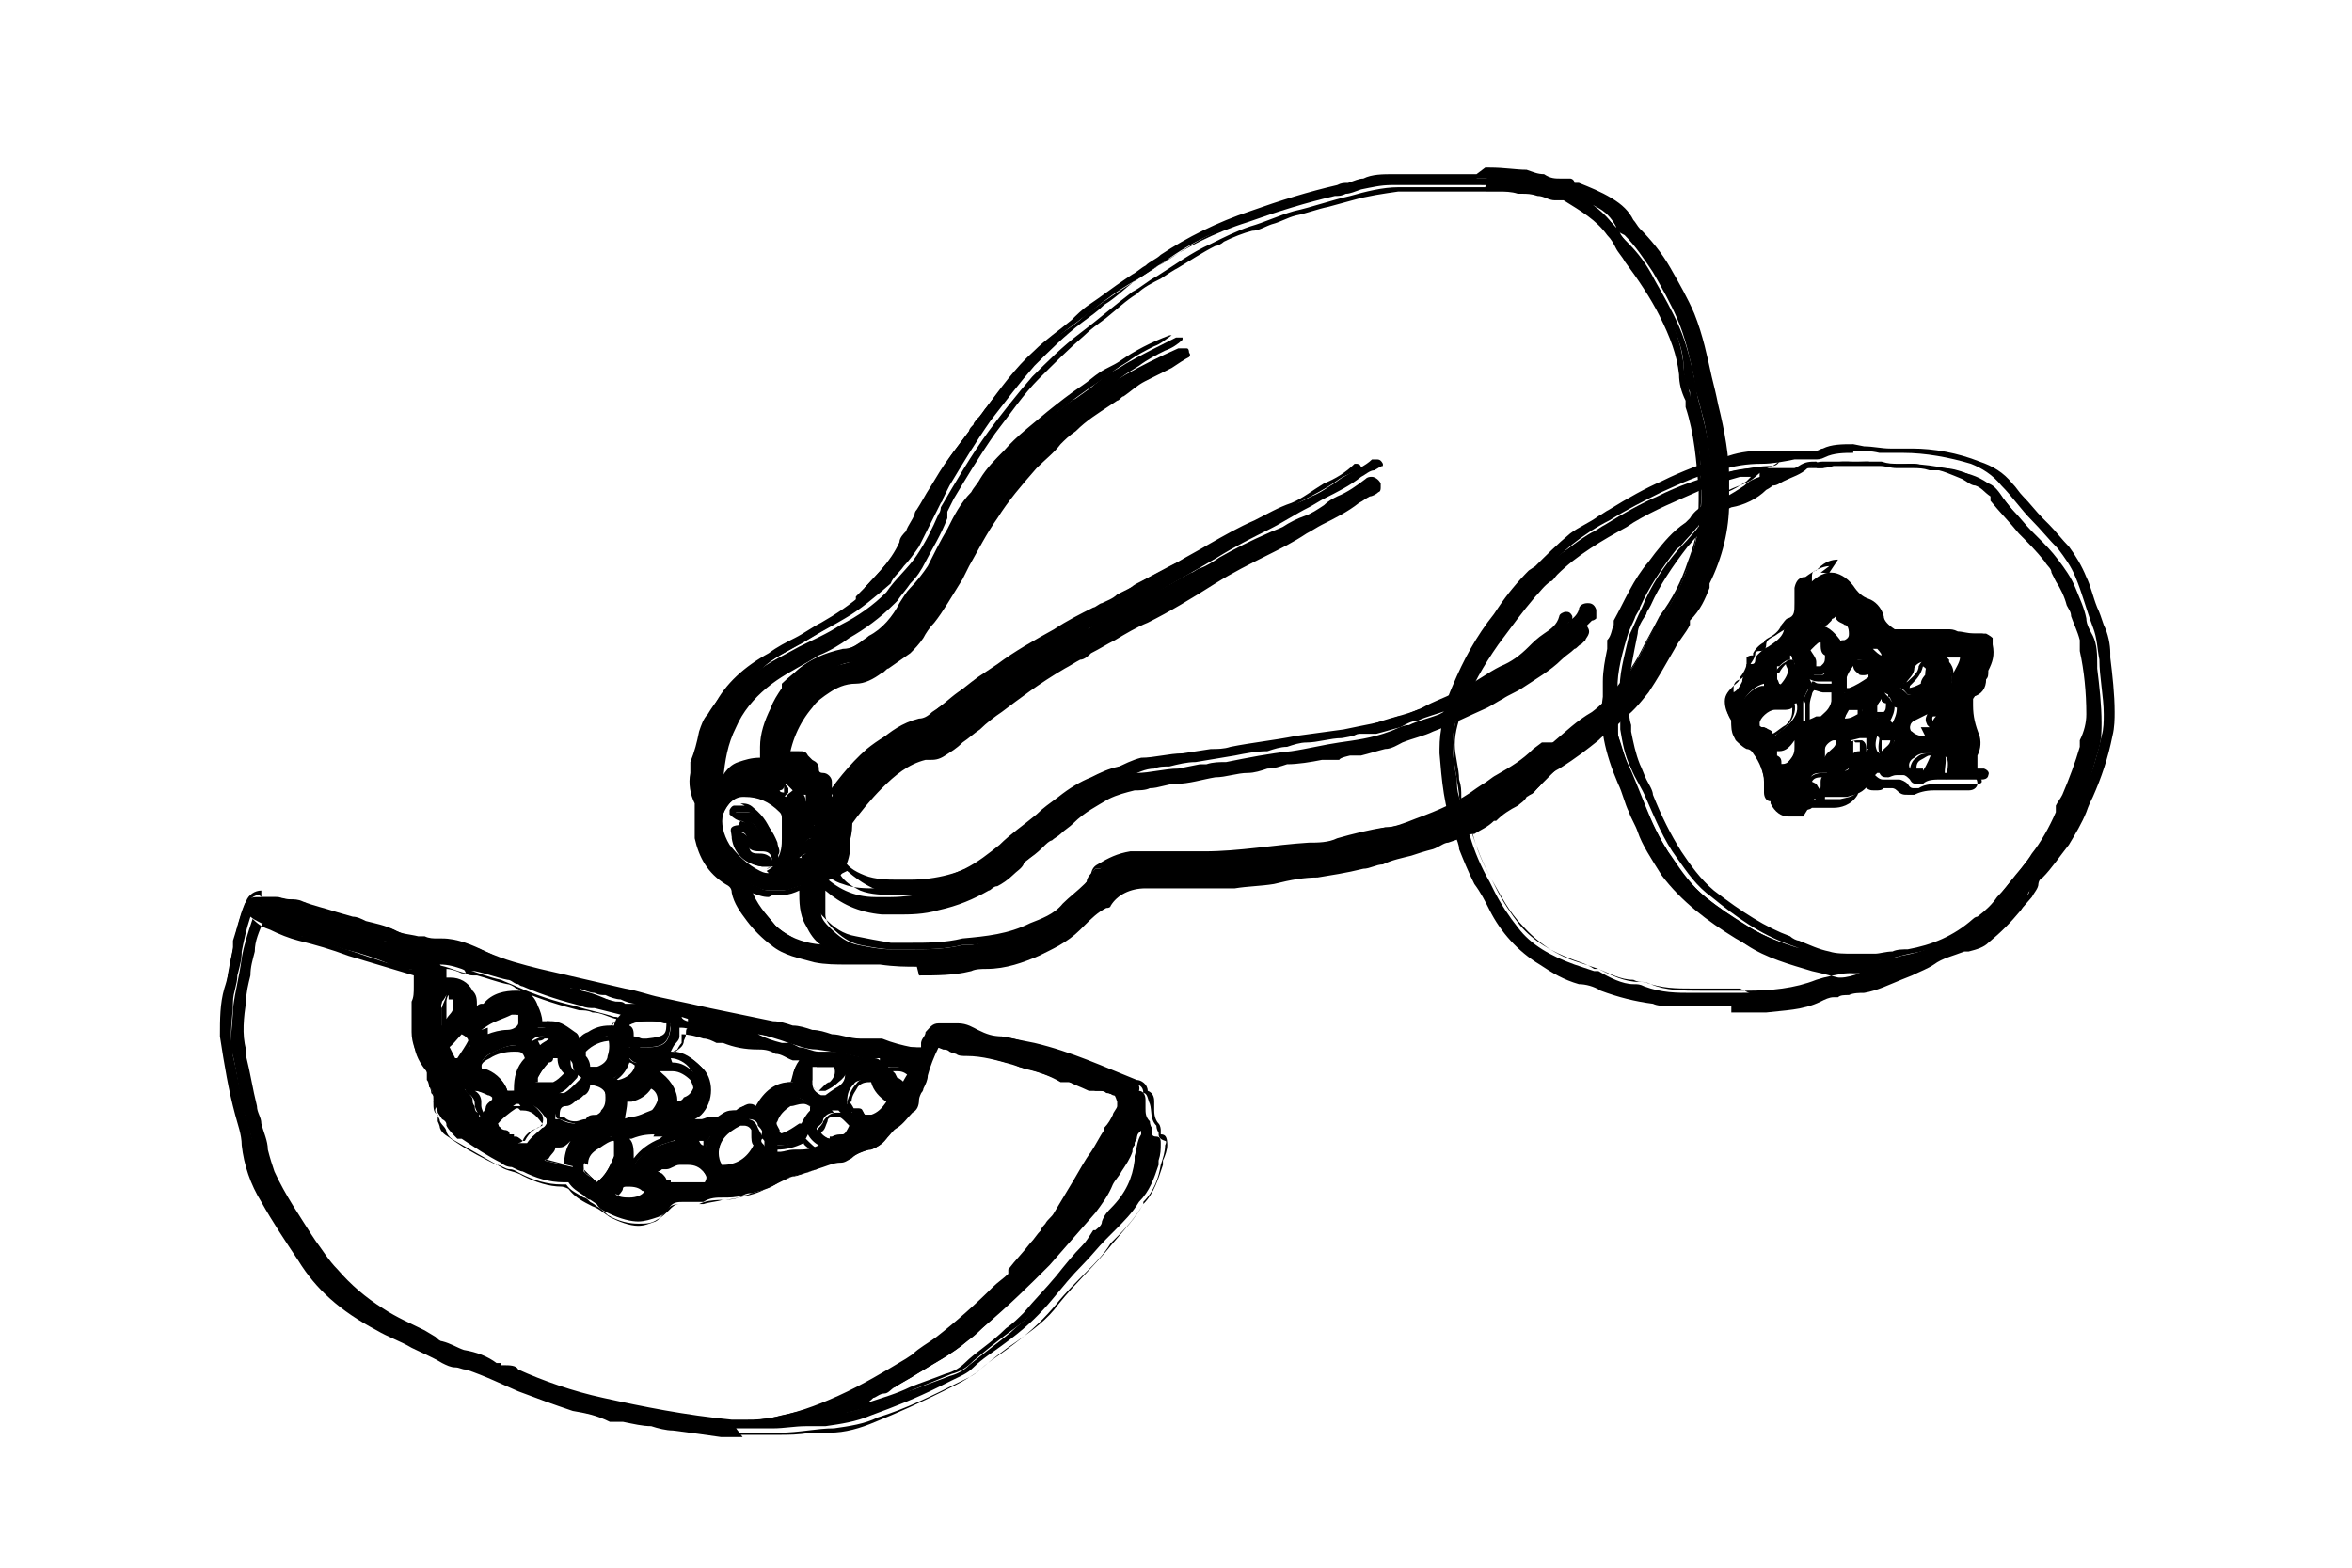 <?xml version="1.0" encoding="UTF-8"?>
<svg width="120" height="80" xmlns="http://www.w3.org/2000/svg" version="1.1" viewBox="0 0 90 72">
  <!-- Generator: Adobe Illustrator 28.7.1, SVG Export Plug-In . SVG Version: 1.2.0 Build 142)  -->
  <g>
    <g id="Layer_1">
      <path d="M25.1,66c-.2,0-.5,0-.7,0h-.3c-.7-.1-1.4-.2-2.2-.3-.3,0-.7-.1-1-.2-.4,0-.8-.1-1.3-.2h-.6c-.6-.3-1.1-.4-1.7-.5-.9-.3-1.7-.6-2.5-.9-.7-.3-1.5-.7-2.4-1-.2,0-.3-.1-.5-.1-.2,0-.4-.1-.6-.2-.5-.3-1-.5-1.4-.7-.5-.3-1.1-.5-1.6-.8-1.7-.9-2.8-1.9-3.6-3.2-.6-.9-1.2-1.8-1.7-2.7-.5-.8-.8-1.7-.9-2.6,0-.5-.2-1-.3-1.4-.3-1.1-.5-2.3-.7-3.6,0-.8,0-1.5.2-2.2.2-.6.3-1.2.4-1.9v-.3c.2-.6.3-1.1.5-1.6.1-.3.3-.4.6-.4s.1,0,.2,0h.1c.1,0,.2,0,.3,0s.1,0,.2,0c.3,0,.5.1.7.1.2,0,.4,0,.6.1.5.2,1,.3,1.6.5l.7.2c.2,0,.4.1.6.2.4.1.9.2,1.3.4.3.2.7.2,1.1.3h.3c.2.1.4.1.6.1h.2c.7,0,1.4.3,2,.6.9.4,1.7.6,2.5.8l1.3.3c.9.2,1.7.4,2.6.6.6.1,1.1.3,1.6.4.5.1.9.2,1.4.3l.9.2c1,.2,1.9.4,2.9.6.3,0,.6.1.9.2.3,0,.6.1.9.2.3,0,.6.1.9.2.4,0,.8.2,1.3.2h1c.5.2.9.3,1.4.4.1,0,.3,0,.4.2,0,0,0-.2,0-.2v-.2c.1-.2.2-.3.3-.4.2-.2.2-.4.5-.4s.2,0,.3,0h0c0,.1,0,0,0,0,.1,0,.3,0,.4,0,.3,0,.6.1.8.2.4.2.7.3,1.1.3.5,0,.9.1,1.5.3,1.7.4,3.2,1.1,4.7,1.7.2,0,.5.2.4.5.2,0,.3.2.3.4,0,0,0,0,0,.1,0,.1,0,.2,0,.3,0,.2,0,.4.2.6,0,0,0,.2.1.3,0,0,0,.2,0,.2,0,.1,0,.2.2.2.2,0,.2.2.2.3,0,.3,0,.5-.1.8v.2c-.2.6-.4,1.2-.9,1.7,0,0,0,0,0,0-.3.5-.7.9-1.1,1.3-.1.1-.3.3-.4.4-.4.4-.7.8-1.1,1.2-.5.5-.9,1-1.4,1.6-.5.6-1.1,1.2-1.9,1.8l-.4.3c-.4.3-.9.6-1.3,1-.3.3-.6.4-1,.6l-.6.3c-1,.5-2,.9-3.1,1.3-.7.3-1.4.4-2.1.5-.3,0-.6,0-.9,0-.5,0-1,.1-1.5.1-.2,0-.4,0-.7,0-.3,0-.7,0-1,0ZM14.1,62.7c.3,0,.6,0,.7.2,1.1.5,2.5,1,3.9,1.3,1.8.4,3.8.8,5.9,1,.2,0,.4,0,.6,0,.5,0,1,0,1.7-.2,1-.2,2-.5,3-1,1.1-.5,2.1-1.1,3.1-1.7h.2c.4-.4.7-.6,1.1-.9.9-.7,1.8-1.5,2.6-2.3l.7-.7s0,0,0,0c.4-.5.8-.9,1.1-1.3.2-.2.3-.4.5-.6,0,0,.1-.2.2-.3.1-.2.3-.3.4-.5.3-.5.6-1,.9-1.5.2-.4.5-.9.8-1.3.2-.3.4-.7.6-1,0,0,0,0,0,0,.2-.2.3-.4.4-.6,0-.1.1-.3.2-.4,0,0,0-.2,0-.2,0-.2,0-.3-.3-.4,0,0-.2,0-.2,0-.1,0-.3-.1-.5-.2-.1,0-.2,0-.4,0-.4-.2-.8-.3-1.2-.4h-.4c-.5-.3-1.1-.5-1.6-.6l-.6-.2c-.7-.2-1.4-.4-2.1-.4-.2,0-.4,0-.5-.1-.1,0-.2-.1-.4-.2-.1,0-.2,0-.4-.1,0,0,0,0,0,0,0,0,0,0,0,0-.2.4-.4.9-.5,1.3,0,.2-.1.4-.2.6,0,0,0,.1-.1.2,0,0-.1.2-.1.3,0,.3-.1.5-.3.6-.2.2-.4.5-.7.7-.2.1-.3.3-.5.5-.2.3-.5.4-.7.5-.3,0-.7.2-.9.4-.2.1-.3.2-.5.2-.3,0-.5.1-.8.2-.3.1-.6.2-.9.3-.4.1-.9.2-1.3.5-.3.2-.7.3-1.1.4-.1,0-.2,0-.4.1-.3.1-.6.1-.9.1-.3,0-.6,0-.9.2,0,0,0,0-.1,0,0,0,0,0,0,0,0,0-.2,0-.3,0h-.4s-.1,0-.1,0c-.3,0-.5,0-.7.3-.1.1-.2.3-.5.4-.3.1-.6.2-.9.2s-.8-.1-1.4-.4c-.2-.1-.4-.2-.5-.4l-.3-.2c-.1,0-.2-.1-.3-.2-.3-.2-.5-.3-.7-.6,0,0-.1,0-.2,0-.7,0-1.3-.2-1.9-.5-.1,0-.3-.1-.5-.2-.2,0-.4-.1-.5-.2-.6-.3-1.2-.7-1.8-1.1h-.2c-.2-.2-.4-.4-.5-.6,0-.1,0-.2-.2-.3,0,0-.2-.3-.2-.3,0-.2-.2-.3-.2-.6,0-.2,0-.4-.2-.6,0,0,0-.2-.1-.3,0-.1,0-.2,0-.3,0-.2,0-.4-.2-.5-.3-.4-.5-.9-.5-1.4,0,0,0,0,0-.1,0-.1,0-.3,0-.5,0,0,0-.2,0-.3,0-.2,0-.3,0-.5.1-.2.1-.4.1-.7,0-.2,0-.4,0-.6,0-.1,0-.1-.1-.2h-.5c-.9-.4-1.7-.7-2.6-.9-.6-.2-1.3-.4-2-.6h-.4c-.4-.2-.9-.4-1.3-.6h-.1c-.2-.1-.4-.2-.5-.3-.2.6-.3,1.1-.4,1.6,0,.4-.1.7-.2,1.1,0,.4-.2.8-.2,1.2,0,.7-.2,1.5,0,2.2v.3c.2.8.3,1.6.5,2.3,0,.3.1.5.2.8.1.4.2.8.3,1.1,0,.4.2.8.3,1.1.5,1.2,1.1,2.2,1.7,3l.2.3c.3.5.6.9,1,1.3.6.7,1.4,1.3,2.2,1.8.6.4,1.3.7,1.9,1l.5.3.3.2c.3.2.6.3,1,.4.6.2,1,.4,1.4.6.1,0,.2,0,.3,0h.1ZM43.5,51.7c0,.2-.2.3-.3.4h0c0,.2-.1.4-.2.5,0,.1,0,.2-.1.3-.2.3-.3.6-.5.9-.1.2-.2.4-.4.6-.3.5-.5.9-.8,1.3-.7.9-1.4,1.7-2.1,2.4-.8.9-1.8,1.8-3,2.9-.2.2-.4.4-.7.6-.7.6-1.5,1-2.3,1.5-.3.2-.7.4-1,.6-.2,0-.3.2-.5.2-.2,0-.3.1-.5.2-.5.3-1.1.6-1.7.8.6,0,1.1-.2,1.6-.4.7-.2,1.3-.5,2-.7.5-.2,1.1-.4,1.6-.6.4-.1.7-.3.9-.5.6-.5,1.3-1,1.9-1.5h0c.3-.3.6-.5.8-.7.6-.5,1.1-1.1,1.5-1.7.4-.5.8-.9,1.2-1.4.2-.2.6-.7.6-.7.1-.2.3-.3.4-.5,0-.2.2-.4.3-.5.6-.7,1-1.5,1.1-2.3v-.2c0-.3,0-.6.3-.9,0,0,0-.1,0-.1,0-.2-.1-.3-.2-.4ZM19.9,54.3c-.2,0-.3,0-.4.2,0,.2-.2.3-.3.4.3.2.6.3.9.3.4,0,.6-.1.8-.3.1-.1.1-.2,0-.3,0,0-.1-.1-.2-.1-.3,0-.5-.1-.8-.2h0ZM19.2,52.3s-.1,0-.2,0c-.2,0-.5.2-.7.4-.3.2-.4.5-.5.8,0,0,0,0,0,.1,0,.1,0,.2,0,.2.1.1.2.2.4.3l.2.2s0,0,0,0,0,0,0,0c.4-.3.6-.7.8-1.2,0-.2,0-.4,0-.6,0-.2-.1-.3-.2-.3ZM20.9,53.8c.2.1.3.2.4.4,0,.1.1.2.3.2h0c.2,0,.4,0,.5,0,.2,0,.3,0,.5,0,0,0,.1,0,.1,0,.2,0,.3,0,.4,0,0,0,.1,0,.2,0,.2-.3.2-.4-.1-.7-.2-.3-.5-.4-.8-.4s-.3,0-.5,0c-.2,0-.4.2-.6.3,0,0-.1,0-.2.1,0,0-.2.1-.3.2ZM25.4,51.5c0,0-.2,0-.3,0,0,0,0,0,0,0-.6.3-1,.7-1.1,1.3,0,.2,0,.4.1.6.1.2.2.3.4.3.7,0,1.2-.3,1.6-1,0-.1,0-.1,0-.3,0,0-.2-.2-.1-.4,0,0,0,0,0,0,0,0,0,0,0,0,0-.1-.1-.2-.2-.3,0-.2-.2-.3-.4-.3ZM17.3,53.5c0-.5,0-.9.4-1.3,0,0-.1,0-.2,0s-.1,0-.2,0c-.2.1-.3.2-.5.2h-.1c-.1,0-.2.1-.2.2-.1.3-.3.5-.5.7l1.3.3ZM21.1,52c-.5,0-1,.1-1.3.3.1.4.2.7.1,1.2h0c0,0,.1,0,.2,0,.3-.4.6-.7,1.2-.9.3-.1.5-.2.7-.2-.1-.1-.2-.2-.4-.2-.2,0-.4,0-.6,0ZM28,52.3s0,0,0,0c-.4.2-.8.3-1.2.3,0,0,0,0-.1,0,0,.2,0,.3-.1.4.3-.1.6-.2.9-.2h.1c.3,0,.6,0,1-.2-.2-.1-.4-.3-.5-.5h0ZM22.9,52.4c.2,0,.3.2.5.3,0-.2.1-.4.2-.5,0,0,0,0,0,0-.2,0-.4.1-.6.2,0,0,0,0,0,0ZM14.6,52.4c.1,0,.2,0,.2.1,0,0,.1,0,.2,0h0c0,0,.2,0,.2,0,.2-.3.5-.5.7-.7,0,0,.1,0,.2-.2,0,0,0-.1,0-.2-.3-.4-.5-.7-1-.7s-.3,0-.3,0c0,0-.1,0-.1,0-.3.2-.7.5-.9.9,0,0,0,0,0,0,0,0,0,0,0,0,0,0,0,0,0,0,0,0,.1,0,.1.1,0,.1.2.2.3.2,0,0,.2,0,.2.2,0,0,0,0,0,0,0,0,.1,0,.2,0ZM29.3,51.1c-.2,0-.4.1-.5.3,0,.2-.2.3-.3.4,0,0,0,0,0,.1,0,.1.4.4.6.4h.2c.1,0,.3-.1.4-.2.3,0,.3-.3.4-.5h0c0-.1-.2-.2-.3-.3-.1-.1-.2-.2-.3-.3,0,0-.2,0-.3,0ZM27.6,50.4c-.3,0-.4,0-.6.1-.3.2-.5.4-.7.8,0,.2,0,.3.1.5h0c0,.2.1.3.2.3.4,0,.8-.3,1.1-.5h.2s-.1,0-.1,0c.1-.2.2-.4.4-.6,0,0,0,0,0-.2-.2-.2-.4-.4-.7-.4ZM18,49.8s0,0,0,.1c0,.2-.1.3-.3.4-.1,0-.2.1-.3.2-.2,0-.3.2-.5.2-.2,0-.3.3-.4.5,0,0,0,.2,0,.2h.2c.2.1.4.2.7.2h0c.2,0,.4,0,.5-.1.2,0,.3-.1.5-.1,0,0,.2,0,.3-.2.2-.2.2-.5.2-.7-.1-.4-.2-.6-.9-.7h0c0-.1,0,0,0,0,0,0,0,0,0,0ZM20.8,49.8c-.2.3-.5.5-.8.6h-.1c0,0-.2,0-.3,0,0,.4,0,.8-.2,1.1,0,0,0,0,0,.1,0-.2.3-.2.5-.3.4,0,.7-.2,1-.3.2,0,.5-.5.5-.7,0-.2-.1-.4-.4-.6,0,0,0,0-.1,0,0,0,0,0,0,0ZM21.8,48.3c.5,0,1,.3,1.4.7.5.5.5,1.5,0,2.1-.2.2-.5.3-.9.4h-.1s.1,0,.2,0c0,0,.1,0,.2,0s0,0,.2,0h.1c.2,0,.5-.2.7-.2s.2,0,.4,0c0,0,0,0,0,0,0,0,0,0,.1,0,.2-.2.4-.3.7-.3.1,0,.2,0,.2-.1.1-.1.3-.2.4-.2s.2,0,.3.1c.1,0,.2.1.2.1,0,0,0,0,0-.1,0,0,0,0,0-.1.4-.7.9-1,1.5-1q0,0,0-.1c0-.3.1-.7.5-1,0,0-.5-.2-.5-.2-.3,0-.6-.2-.8-.3-.3-.1-.6-.2-.9-.2-.5,0-1-.1-1.5-.3h-.3c-.2-.1-.4-.2-.6-.2-.3,0-.7-.2-1-.2h-.1c0,.2,0,.2,0,.3,0,0,0,0,0,.1,0,.2-.2.3-.3.5ZM12.3,49.9c0,.1.1.2.2.3.1.1.2.2.2.3,0,.1,0,.2.1.3,0,.1,0,.3.2.3,0,0,0,.1,0,.2,0,0,0,0,0,0,.1-.1.2-.2.3-.4,0-.2.2-.3.3-.4,0,0,0,0,0-.1,0,0-.1-.1-.2-.1-.4-.2-.8-.3-1.2-.3ZM30.6,51s0,0,0,0c.1.2.1.2.2.2s0,0,.1,0c0,0,.1,0,.2,0,.3-.1.6-.3.8-.6,0,0,0,0,0-.1-.4-.2-.6-.5-.8-.9h-.2c-.3,0-.6,0-.7.2-.2.2-.3.4-.3.8,0,0,0,.1,0,.1,0,0,.2.2.2.3h0c0,.1,0,.1,0,.1,0,0,0,0,.1,0,0,0,0,0,0,0s0,0,0,0ZM21.9,48.9c-.1,0-.3,0-.4,0,0,0,0,0-.1,0,0,0-.2,0-.3.1,0,.1,0,.2.1.2.5.3.6.8.7,1.1,0,.1,0,.2,0,.3,0,0,0,0,0,0,.2,0,.4,0,.5-.2.3-.1.4-.3.5-.6,0-.3,0-.5-.2-.7-.2-.3-.6-.5-.9-.5ZM14.7,48c-.4,0-.8.2-1.2.4-.2.1-.4.3-.4.5q0,.3.2.3c.3.1.8.3,1,.9,0,0,0,0,0,0,.1,0,.2,0,.2,0,.3,0,.3,0,.3-.3,0-.5.1-1,.5-1.3,0,0,0,0,0-.1-.1-.2-.3-.3-.6-.3h0ZM28.3,48.9c0,.1,0,.2,0,.3,0,.1,0,.3,0,.4,0,.3,0,.5.4.7,0,0,.2,0,.2,0,0,0,.4-.3.6-.4.3-.2.4-.5.2-.9h-1.2c0-.1,0-.1,0-.1ZM16.5,48.4s0,0,0,.1c0,0-.1.1-.1.1-.3.2-.5.5-.7.9v.2c-.2,0-.2.1-.2.3q0,.2.2.2h.2c.1,0,.2,0,.2,0,0,0,.2,0,.3,0s.2,0,.2,0c0,0,.1,0,.2,0h.1c.2-.1.4-.3.6-.5l.2-.2c-.3-.2-.4-.4-.4-.6,0,0,0-.1-.1-.2,0,0-.4-.1-.4-.1,0,0-.1,0-.2,0ZM19.9,48.6c-.1.4-.4.7-.7.9,0,.1.1.3.3.3s0,0,.1,0c.4-.1.6-.3.7-.6,0-.2,0-.3-.1-.4-.1,0-.2-.1-.3-.2ZM31.8,49.1s0,0,0,.1h0c0,.2.1.2.2.3.1,0,.3.2.4.3,0,0,.2-.4.3-.5-.2-.2-.4-.3-.6-.3s-.1,0-.2,0c-.1,0-.1,0-.1,0h0ZM19.1,47.7c-.5,0-1,.2-1.3.5-.1.1-.1.2,0,.3,0,.1.1.3.2.5,0,0,0,0,0,0h.1c0,.1,0,0,0,0h0s0,0,0,0c0,0,0,0,0,0s0,0,0,0h0c0,.1,0,0,0,0,0,0,.1,0,.2,0h.1c.3-.1.5-.3.5-.5.1-.3.1-.6,0-.9,0,0,0,0-.1,0ZM30.1,49.1h0s0,0,0,0h0ZM12.1,47.3s0,0,0,0c-.2.2-.4.5-.7.7.1.3.2.5.4.8v.2c0,0,.1-.1.1-.1,0,0,.1,0,.2-.1.2-.3.4-.6.5-.8,0,0,0,0,0-.1,0-.2-.2-.3-.3-.5-.1,0-.1,0-.2,0ZM31.1,48.6c.1,0,.2,0,.3.1,0,0,0,0,0-.1-.2,0-.5,0-.7-.1-.3,0-.6-.2-.8-.2-.4,0-.8-.1-1.2-.2-.4,0-.7-.2-1-.2-.6-.2-1.3-.3-1.9-.4h0c.4.2.7.3,1.1.4h.4c0,0,.4.2.4.2.3,0,.6.2.9.2.2,0,.4,0,.6,0,.5,0,1,.2,1.6.3,0,0,.2,0,.2,0,.1,0,.2,0,.2,0ZM20.9,48.7s0,0,0,0c0,0,0,0,0,0,0,0,0,0,0,0ZM20.1,48c.1,0,.2,0,.3.1,0,0,.2,0,.3,0,.9,0,1-.3,1.1-.9,0-.1,0-.2,0-.2,0,0,0,0-.2,0,0,0-.1,0-.1,0-.3-.1-.5-.1-.7-.1-.3,0-.7,0-1.1.3,0,0,0,0,0,.1,0,0,0,.2,0,.2,0,.2.1.4.1.6,0,0,0,0,.1,0s0,0,0,0ZM15.7,48.1s0,0,0,0c.1,0,.3-.1.3-.2.1-.1.2-.2.4-.2h.1s-.1,0-.1,0c0,0-.2-.1-.2-.1h0c0-.1,0,0,0,0,0,0-.2,0-.3,0-.2,0-.3,0-.5.2l.2.3ZM16.1,46.9c.4,0,.7.2,1,.4.1.1.2.3.2.4,0,.1,0,.2.1.2.2-.2.3-.4.6-.5.3-.2.6-.3,1-.3h.2c0,0,0,0,0,0,0-.2.2-.4.3-.5,0,0,0,0,0,0-.4-.1-.8-.2-1.2-.3-.2,0-.4,0-.6-.1-.8-.2-1.8-.5-2.7-.9,0,0-.1,0-.2-.1-.2,0-.3-.2-.5-.2-.5-.1-1-.3-1.5-.4,0,0,0,0,0,0,0,0,0,0-.1,0s0,0,0,0c-.2,0-.3,0-.5-.1-.3-.1-.6-.2-1-.2,0,0,.1.2.2.3,0,.1,0,.3,0,.4,0,0,0,0,0,.1,0,0,0,0,.1,0,.4,0,.7.2.9.6.2.3.3.7.2,1,0-.2.2-.3.4-.3,0,0,.1,0,.2-.1.4-.4.9-.5,1.4-.5,0,0,.1,0,.1,0,.4,0,.6.2.8.6.1.3.2.5.2.8,0,0,.2,0,.2,0,.1,0,.3,0,.4,0ZM14.8,46.5c0,0-.2,0-.3,0-.5.1-.8.3-1.2.5q-.4.2-.2.5h0c.4,0,.8,0,1,0,0,0,.1,0,.2,0,.3,0,.6-.2.6-.4,0-.2.1-.4,0-.5,0,0-.1,0-.2,0ZM22.6,46.8c0,0,.1,0,.2,0l2,.5c.1,0,.2,0,.3,0s.1,0,.1,0c0,0,0,0,.1,0h0c-.5-.1-1.1-.2-1.6-.4,0,0-.1,0-.2,0h-.3c-.3,0-.6-.1-.9-.2,0,.1.2.2.3.2s0,0,0,0ZM11.5,45.7c0,0-.1.2-.2.3,0,.1-.1.2,0,.3,0,.3,0,.6,0,.8.1-.1.2-.2.3-.3.2-.2.3-.3.3-.5,0-.2,0-.4,0-.5,0,0-.2-.1-.3-.1s0,0,0,0ZM17.7,45.5c.5.1,1,.3,1.4.5,0,0,.2,0,.2,0,.2,0,.3,0,.4.1,0,0,.1,0,.2,0h0c0,0,.1,0,.2,0,0,0,0,0,.1,0-.2,0-.5-.1-.7-.2-.2,0-.5-.1-.7-.2-.2,0-.3,0-.5-.1-.2,0-.4-.1-.7-.2ZM17.2,45.4h.1c-.2,0-.4-.1-.6-.2.2,0,.3.1.5.2ZM8.6,43.2c.2,0,.5.1.7.2-.2,0-.4-.2-.6-.2,0,0,0,0-.1,0,0,0,0,0,0,0ZM6,42.4c.8.2,1.7.5,2.5.7-.1,0-.2-.1-.3-.2,0,0-.1,0-.2,0h0c-.3,0-.5,0-.7-.1-.2,0-.3,0-.4-.1-.3,0-.6-.2-1-.2,0,0,0,0,0,0Z"/>
      <path d="M3,41.2c0,0,.1,0,.2,0,.1,0,.3,0,.4,0s.2,0,.2,0c.4.2.9.1,1.3.3.7.3,1.5.5,2.2.7.7.2,1.3.3,1.9.6.4.2.9.3,1.4.4.3,0,.5,0,.8.1.7,0,1.3.3,2,.6.8.3,1.6.6,2.5.8,1.3.3,2.6.6,3.9.9,1,.2,2,.5,3,.8,1.3.3,2.5.6,3.8.8.6.1,1.2.3,1.8.4.7.1,1.5.3,2.2.4.8.1,1.6.2,2.4.4.2,0,.3,0,.4.2.1-.1.1-.2.2-.4,0-.2.2-.4.3-.6.2-.2.2-.3.3-.3s.2,0,.3,0c0,0,0,0,.1,0s0,0,0,0c.1,0,.3,0,.4,0,.3,0,.5.1.8.2.4.2.7.3,1.2.3.5,0,1,.2,1.4.3,1.6.4,3.1,1,4.7,1.7.2,0,.4.1.4.4,0,0,0,0,0,0,.2,0,.2.3.3.5.1.3,0,.7.3,1,0,0,0,.2.1.3,0,.2,0,.3.3.4.1,0,0,.2,0,.2,0,.3-.1.6-.2.9-.1.6-.3,1.2-.8,1.7,0,0,0,0,0,.1-.4.7-.9,1.2-1.4,1.8-.8,1-1.7,1.8-2.5,2.8-.5.7-1.2,1.2-1.9,1.7-.6.4-1.1.8-1.7,1.3-.3.3-.6.4-1,.6-1.2.6-2.4,1.2-3.7,1.6-.6.3-1.3.4-2,.5-.8,0-1.6.2-2.5.2-.6,0-1.1,0-1.7,0s-.5,0-.7,0c-.8,0-1.6-.2-2.4-.3-.8-.2-1.5-.2-2.3-.4-.8-.2-1.5-.3-2.3-.5-.8-.2-1.6-.5-2.4-.9-.8-.4-1.6-.7-2.4-1-.2,0-.4-.1-.6-.2-.2,0-.4-.1-.5-.2-1-.5-2-1-3-1.5-1.4-.8-2.7-1.8-3.6-3.1-.6-.9-1.1-1.7-1.7-2.7-.4-.8-.7-1.6-.9-2.5,0-.5-.2-.9-.3-1.4-.3-1.2-.5-2.4-.7-3.6,0-.7,0-1.5.2-2.2.2-.7.3-1.5.4-2.2,0-.5.3-1.1.5-1.6,0-.2.3-.4.5-.4M3.9,41.9s0,0,0,0c0,0,0,0,0,0,0,0,.1,0,.2,0s.1,0,.2,0c0,0,0,0,0,0,.1.2.3.2.5.2,1.3.4,2.5.7,3.8,1.1.4.1.8.3,1.3.4,0,0,.1,0,.2,0,0,0,0,0,0,0,0,0,0,0,0,0,0,0,0,0,0-.1,0,0,0,0,0,0-.4,0-.8-.3-1.3-.4-.2,0-.4-.1-.5-.3,0,0-.2-.1-.3-.1,0,0,0,0,0,0,0,0,0,0,0,0-.2,0-.4,0-.7-.1-.5-.1-1-.3-1.5-.4-.5,0-.9-.2-1.4-.2,0,0,0,0,0,0,0,0,0,0,0,0,0,0,0,0,0,0,0,0,0,0,0,0,0,0-.2,0-.3,0,0,0,0,0-.1,0,0,0,0,0,0,0,0,0,0,0,0,0,0-.1-.2-.1-.3-.2.1.1.2.1.3.2M14,62.8s0,0,0,0c0,0,0,0,0,0,.2,0,.5,0,.7.2,1.3.5,2.6,1,4,1.3,1.9.4,3.9.8,5.9,1,.2,0,.4,0,.6,0,.6,0,1.2,0,1.7-.2,1.1-.2,2.1-.6,3.1-1,1.1-.6,2.2-1.2,3.3-1.8.4-.2.8-.5,1.1-.8,1.2-.9,2.2-1.9,3.3-2.9,0,0,.1-.1.2-.2.6-.6,1-1.2,1.5-1.8.2-.3.5-.5.6-.8.3-.5.6-1,.9-1.5.4-.8.9-1.5,1.4-2.3,0,0,0,0,0,0,.3-.3.4-.7.6-1,0,0,0,0,0-.1,0-.3,0-.6-.4-.7,0,0-.1,0-.2,0-.3-.2-.6-.2-.9-.3-.6-.2-1.1-.4-1.7-.6-.7-.2-1.5-.4-2.2-.6-.7-.2-1.4-.4-2.1-.4-.2,0-.4,0-.5,0-.2-.2-.5-.2-.8-.3,0,0,0,0-.1,0,0,0-.1,0-.2.2-.3.6-.5,1.3-.8,2,0,.2-.2.3-.2.5,0,.2-.1.4-.2.5-.2.2-.4.5-.7.7-.2.1-.3.3-.5.5-.2.2-.4.4-.7.4-.4,0-.7.2-1,.4-.1,0-.3.2-.4.2-.3,0-.5.1-.8.3-.3.1-.6.2-.9.3-.5.1-.9.2-1.3.5-.4.3-.9.4-1.4.5-.6.2-1.2,0-1.8.3,0,0,0,0,0,0,0,0,0,0,0,0-.1,0-.2,0-.4,0s-.3,0-.4,0,0,0-.1,0c0,0,0,0,0,0-.3,0-.5.1-.7.4-.1.1-.2.3-.4.4-.3.1-.5.2-.8.2-.4,0-.9-.2-1.3-.4-.3-.2-.5-.4-.8-.5-.4-.2-.8-.4-1.1-.8,0,0-.2-.1-.3-.1-.6,0-1.2-.2-1.8-.5-.3-.2-.7-.2-1-.4-.7-.4-1.4-.8-2.1-1.2-.2-.1-.3-.2-.4-.4,0-.2-.2-.3-.3-.5,0-.2-.3-.4-.2-.6,0-.3,0-.5-.2-.7,0,0,0-.2-.1-.3,0-.3,0-.6-.2-.8-.3-.4-.5-.8-.5-1.4,0-.2,0-.4,0-.5,0-.1,0-.2,0-.4,0-.1,0-.3,0-.4.2-.4,0-.9.2-1.3,0-.1,0-.3-.2-.3-1-.3-2-.6-3-.9-.8-.3-1.5-.5-2.3-.7-.4-.1-.9-.3-1.3-.5-.3-.1-.5-.2-.8-.5-.2.6-.4,1.2-.5,1.8-.1.8-.3,1.5-.4,2.3,0,.7-.2,1.5,0,2.2.2.9.3,1.8.5,2.6.2.6.4,1.3.5,1.9,0,.4.2.7.3,1.1.4,1.1,1,2.1,1.7,3,.4.6.8,1.2,1.2,1.7.7.7,1.4,1.3,2.2,1.8.8.5,1.6.9,2.4,1.3.4.2.9.5,1.3.6.5.2,1,.3,1.4.6.1,0,.2.1.4.1M11.2,45.2c0,0,.2,0,.2,0,.3,0,.6.2.8.5.2.3.3.7.2,1.1,0,.2,0,.3.2.3,0-.3,0-.5.4-.6,0,0,.1,0,.2-.1.4-.4.8-.4,1.3-.5,0,0,0,0,0,0,.3,0,.5.2.7.5.1.3.3.6.1.9,0,0,0,0,0,0,.1,0,.2,0,.3-.1.1,0,.2,0,.3,0,.3,0,.6.2.9.4,0,0,.1.2.1.3,0,.2,0,.3.3.4.2-.3.4-.4.6-.6.3-.2.6-.3.9-.3.1,0,.2,0,.3-.1,0-.2.2-.4.4-.5,0-.1-.1-.1-.2-.1-.6-.2-1.2-.3-1.8-.5-.9-.2-1.8-.5-2.7-.9-.2-.1-.5-.2-.7-.3-.5-.1-1-.3-1.6-.5,0,0,0,0-.1,0s0,0,0,0c0,0,0,0,.1.2-.5-.1-1-.4-1.6-.4,0,0-.1,0-.2,0,.1.2.3.3.3.5,0,.2,0,.4,0,.6M19.9,46.4c0,0,.1,0,.2,0,.1,0,.2,0,.4,0,.1,0,.2,0,.4,0-.7-.1-1.3-.3-2-.5-.4,0-.8-.3-1.2-.3,0,0-.1,0-.2,0-.4-.2-.8-.3-1.2-.3s-.2,0-.4,0c.4.1.9.3,1.3.4.6.2,1.3.3,1.9.6,0,0,.2,0,.3,0,0,0,.2,0,.3,0,0,0,.2.1.3.1M11.2,47.5c.2-.2.4-.3.6-.5.1-.2.3-.4.4-.6.1-.4-.1-.8-.5-.8s0,0-.1,0c0,0-.1,0-.1,0,0,.3-.2.5-.2.7,0,.3,0,.6,0,1,0,0,0,0,0,.1M21.7,46.4s0,0,.1,0c-.1,0-.2-.1-.3-.1s-.1,0-.2,0c.1,0,.2.1.4.1M13.2,47.8s0,0,.1,0c.3-.1.6-.2.9-.2,0,0,0,0,0,0,0,0,0,0,.1,0,.4,0,.7-.2.8-.5,0-.2.1-.4,0-.6,0,0-.2-.1-.3-.1,0,0-.2,0-.3,0-.4.1-.8.3-1.2.5-.6.3-.4.4-.2.8,0,0,0,.1.1.1M22.6,46.9s0,0,0,0c0,0,0,0,0,0,0,0,0,0,.1,0,.6.2,1.3.3,1.9.5.1,0,.2,0,.3,0s.1,0,.2,0c0,0,.1,0,.2,0,.1,0,.3,0,.4,0,.5.2,1,.3,1.5.5.4.1.8.3,1.3.3.7.1,1.4.2,2.1.4,0,0,.2,0,.3,0s0,0,0,0c0,0,.1,0,.2,0s.2,0,.2,0c0,0,0,0,0,0,0,0,.2,0,.2-.2,0,0,0-.1-.1-.1-.5,0-1-.3-1.5-.4-.4,0-.8-.1-1.2-.2-1.1-.2-2.1-.5-3.2-.7-.6-.1-1.3-.2-1.8-.5,0,0-.2,0-.3,0-.4,0-.9,0-1.3-.3,0,.3.2.5.5.5M19.9,48.1s0,0,0,0c0,0,0,0,.1,0,.1,0,.2,0,.3,0,.1,0,.2,0,.3,0,1,0,1.1-.3,1.2-1,0,0,0,0,0,0,0-.3,0-.3-.3-.4,0,0-.1,0-.2,0-.2,0-.4,0-.7,0-.4,0-.8.1-1.1.3,0,0-.1.1,0,.3,0,.3.2.5.2.8,0,.1,0,.2.1.2M11.8,49.1s0,0,0,0c.1,0,.2,0,.3-.2.2-.3.4-.5.5-.9,0,0,0-.2,0-.2,0-.3-.2-.4-.4-.5,0,0-.1,0-.2,0s-.1,0-.2.1c-.2.3-.4.5-.7.7,0,0-.1,0,0,.2.1.3.2.5.4.8,0,0,.1.1.2.1M21.5,48.5s0,0,0,0c0,0,0,0,0,0,0,0,0,0,0,0-.2,0-.4,0-.7.1,0,.1,0,.2.1.2s0,0,.1,0c.2,0,.3-.2.5-.3,0,0,0,0,0,0,0,0,0,0,0,0,0,0,.2,0,.2,0,.6,0,1,.3,1.4.7.4.5.4,1.4,0,1.9-.2.2-.5.3-.8.3,0,0-.2,0-.2,0,0,.1.1.1.2.2,0,0,.2.1.3.1s.1,0,.2,0c.3,0,.5-.2.8-.2s.2,0,.3,0c0,0,0,0,0,0,0,0,.1,0,.2-.1.2-.2.4-.3.6-.3.1,0,.2,0,.3-.1,0,0,.2-.1.3-.1s.2,0,.3,0c0,0,.2.1.3.1.1,0,.1-.2.2-.3.3-.5.7-1,1.4-1,.1,0,.2,0,.2-.2,0-.4.1-.7.5-.9,0,.2,0,.5,0,.7-.1.4,0,.6.4.8,0,0,0,0,.1,0s0,0,.2,0c.2-.1.4-.2.6-.4.4-.3.5-.6.3-1,0,0,0,0-.1,0-.4,0-.8,0-1.2,0,0,0,0,0,0,0,0,0,0,0,0,0,0-.1-.2-.1-.2-.2-.4-.1-.8-.3-1.2-.4-.3-.1-.6-.2-.9-.2-.6,0-1.2-.2-1.8-.3-.5-.1-1.1-.3-1.6-.4,0,0,0,0-.1,0-.1,0-.2,0-.2.2,0,.1,0,.2-.1.4,0,.3-.3.4-.5.6M15.7,48.2c.2,0,.4-.2.5-.3.1-.1.2-.1.3-.1,0,0,0,0,0,0,0,0,0,0,0,0,0,0,0,0,.1,0,0-.1,0-.2-.1-.2,0,0-.2-.1-.3-.1s0,0,0,0c-.3.1-.6.2-.9.4.1.2.2.3.3.5M18.1,49.3s0,0,0,0c0,0,0,0,0,0,0,0,0,0,.1,0,0,0,0,0,0,0,0,0,.1,0,.2,0,0,0,0,0,0,0,0,0,0,0,.1,0,.6-.2.8-.9.6-1.5,0-.1-.1-.2-.2-.2,0,0,0,0,0,0-.5,0-1,.2-1.4.6-.1.1-.2.3,0,.5,0,.1.1.3.2.5,0,.1.1.2.2.2M14.3,50.4s0,0,.1,0c0,0,.1,0,.2,0,.3,0,.4-.1.3-.4,0-.5.1-.9.5-1.3,0,0,0-.2,0-.3-.1-.3-.4-.4-.7-.4-.4,0-.9.2-1.2.4-.2.1-.4.3-.5.6,0,.3,0,.4.3.5.4.1.8.4.9.8,0,.1.1.2.2.2M15.8,50.3c.1,0,.2,0,.3,0,0,0,.1,0,.2,0,0,0,0,0,.1,0,0,0,0,0,0,0,.1,0,.2,0,.3-.1.3-.1.5-.4.8-.7,0,0,.1-.2,0-.3-.2,0-.3-.2-.3-.4,0-.2,0-.2-.2-.3-.1,0-.2,0-.3-.1,0,0-.2,0-.2,0,0,0-.2,0-.2.2,0,0,0,0-.1,0-.4.3-.6.7-.9,1.1,0,0,0,.2,0,.3,0,.3,0,.3.4.3,0,0,.1,0,.2,0M19.5,50s0,0,.1,0c.4-.1.7-.3.8-.7.1-.2,0-.4-.2-.5-.2,0-.3-.2-.4-.3-.1.5-.4.8-.7,1.1,0,0,0,0,0,.2,0,.2.2.3.4.3M21.8,51c.3,0,.5,0,.7-.2.6-.2.8-1,.4-1.5-.3-.3-.6-.5-1-.5s-.3,0-.5,0c-.1,0-.2.1-.4.2-.1,0-.1.1,0,.2,0,.1.1.2.2.2.4.2.5.6.6,1,0,.2,0,.3,0,.5M32.4,50.1c.2-.3.3-.5.4-.7,0,0,0-.2,0-.2-.2-.1-.4-.2-.7-.2s-.2,0-.2,0c-.2,0-.3.2-.1.4,0,.1.1.2.3.3.2.1.3.2.4.5M30.1,49.3c.1,0,.2-.2.4-.3-.2,0-.3-.1-.4-.1s0,0-.1,0c0,.1.1.2.2.4M12.5,49.2s0,0,0,0c0,0,0,0,0,0,0,0,0,0,0,0,0,0-.1,0-.1.1,0,0,0,0,0,0,0,0,0,0,.1,0M30.3,51.2c0,0,.1,0,.2-.1.1.2.2.3.3.3s0,0,.2,0c0,0,.1,0,.2,0,.4-.1.6-.4.8-.7,0-.1.1-.2,0-.3-.3-.2-.5-.5-.7-.8,0,0,0-.1-.1-.1,0,0,0,0-.1,0-.3,0-.6,0-.8.3-.2.2-.3.5-.4.8,0,0,0,.2,0,.3.1,0,.2.2.3.3,0,0,0,0,.2,0M19.3,51.8s0,0,0,0c.1-.2.4-.2.6-.3.3,0,.7-.2,1-.3.2,0,.6-.5.6-.8,0-.3-.2-.5-.4-.7-.1,0-.2-.1-.2-.1s0,0-.1.1c-.2.3-.4.4-.8.5-.1,0-.2,0-.4,0-.1,0-.1,0-.1.2,0,.4,0,.7-.2,1,0,0,0,.2,0,.2,0,0,0,0,0,0M17.5,51.8c.4,0,.7-.2,1-.3.4,0,.7-.7.6-1.1-.1-.5-.3-.7-1-.8,0,0,0,0,0,0-.1,0-.2,0-.2.2,0,.1,0,.2-.2.3-.3.1-.5.3-.8.4-.3,0-.4.4-.4.6,0,.1,0,.3.2.3.3.1.5.2.8.2,0,0,0,0,0,0M13.1,51.9c0-.2,0-.4.2-.5.2-.2.3-.6.6-.8,0,0,0-.2,0-.3,0,0-.1-.1-.2-.2-.4-.2-.8-.3-1.3-.3s0,0-.1,0c0,.2.1.4.3.5.1.1.2.2.2.4,0,.2.1.4.3.6,0,0,0,.2,0,.3,0,.1,0,.3.1.4M26.8,52.2s0,0,0,0c.4,0,.8-.3,1.1-.5,0,0,0,0,0-.1,0-.2.2-.4.3-.5,0,0,0-.2,0-.3-.2-.3-.5-.4-.8-.5-.2,0-.5,0-.7.2-.3.2-.6.5-.7.8-.1.3,0,.5.2.7,0,.1.2.2.3.2M29.4,50.6c.1,0,.1,0,.1-.2-.1,0-.2,0-.3.2,0,0,.1,0,.2,0M16.1,50.9s0,0,0,0c0,0,0,0,0,0s0,0,0,0c0,0,0,0,0,0,0,0,0,0,0,0,0,0,0,0,0,0M14.9,50.8c0,0-.1,0-.2,0,0,0-.1,0-.2,0-.4.3-.7.5-1,.9-.1.2-.1.2.1.3,0,0,0,0,0,0,.1.2.4.3.5.4,0,0,.1,0,.2,0s0,0,0,0c0,0,0,0,0,0,0,0,0,0,.1,0,0,0,.2.1.3.1s.2,0,.3-.1c.1-.3.4-.5.7-.6.2-.1.3-.3.2-.6-.3-.4-.6-.7-1.1-.7s0,0-.1,0c0,0,0,0,0,0M29.1,52.5s0,0,0,0c.2,0,.4-.1.6-.2.4,0,.4-.4.6-.7,0,0,0,0,0,0-.2-.2-.4-.4-.6-.5-.1,0-.2,0-.3,0-.2,0-.4.1-.6.4,0,.1-.2.3-.3.4,0,0,0,.1,0,.2,0,.2.4.5.7.5M24.4,53.9s0,0,0,0c.7,0,1.3-.4,1.7-1,.1-.2,0-.3-.1-.4,0,0-.1-.1,0-.2,0,0,0,0,0,0,0,0,0,0,.1,0s0,0,0,0c-.1-.1-.2-.3-.3-.5-.1-.3-.3-.4-.5-.4-.1,0-.2,0-.3,0,0,0,0,0,0,0-.6.3-1,.7-1.2,1.4,0,.3,0,.5.2.7.1.1.2.3.5.3M28.8,65c.8,0,1.6-.2,2.3-.5,1.2-.4,2.4-.9,3.6-1.4.4-.1.7-.3,1-.6.6-.5,1.2-1,1.9-1.5.3-.2.6-.5.9-.7.5-.5,1.1-1.1,1.5-1.7.5-.7,1.1-1.3,1.7-1.9.2-.2.4-.4.5-.6,0-.2.2-.3.3-.5.6-.7,1-1.5,1.1-2.4,0-.3,0-.7.3-1,0,0,0-.1,0-.2,0-.2-.2-.5-.4-.7-.1.3-.3.5-.4.7-.1.2-.2.4-.3.6-.3.5-.6,1-.9,1.4-.3.4-.5.9-.8,1.3-.7.8-1.3,1.6-2.1,2.4-1,1-2,2-3,2.9-.2.2-.4.4-.7.6-1,.8-2.2,1.4-3.3,2-.3.2-.7.3-1,.5-.6.4-1.3.6-1.9.9-.1,0-.2,0-.3.2M30.6,51.9c.1,0,.3,0,.4-.2,0,0-.2,0-.2,0-.1,0-.2,0-.2.3M20,53.6s0,0,.1,0c0,0,0,0,.1-.2.3-.4.7-.6,1.1-.8.3-.1.6-.2.9-.3-.2-.2-.3-.4-.6-.4-.2,0-.4,0-.6,0-.5,0-.9.1-1.4.3,0,0-.2,0,0,.2.2.3.2.7.2,1.1,0,0,0,.2,0,.2,0,0,0,0,.1,0M23.4,52.9c0-.3.1-.6.3-.8,0,0-.1,0-.2,0-.3,0-.6.3-.9.4.3,0,.5.3.8.5M17.4,53.7c0-.6,0-1.1.4-1.5-.1-.1-.3-.2-.4-.2s-.2,0-.2,0c-.2.1-.4.2-.5.2-.1,0-.3,0-.3.2-.1.3-.3.6-.6.8.6.1,1.1.3,1.7.4M18.5,54.5c0,0,.1,0,.2,0,.5-.3.7-.8.9-1.3,0-.2,0-.5,0-.7,0-.2-.2-.3-.3-.3s-.1,0-.3,0c-.3,0-.5.2-.7.4-.3.2-.5.5-.5.9,0,.1,0,.3.1.4.2.1.3.3.5.5,0,0,.1,0,.2,0M26.3,53.5s0,0,.1,0c.3-.3.6-.3,1-.3,0,0,0,0,0,0,0,0,0,0,0,0,.4,0,.8-.1,1.3-.3-.3-.2-.5-.4-.7-.6,0,0,0,0-.1,0,0,0,0,0-.1,0-.4.2-.7.3-1.1.3-.1,0-.2,0-.2.2,0,.3-.1.5-.3.7,0,0,0,0,0,0M21.6,54.5c.3,0,.7,0,1,0s0,0,.1,0c0,0,0,0,0,0,.2,0,.4,0,.6,0,0,0,.1,0,.2-.2.1-.3,0-.4-.2-.7-.3-.3-.6-.4-.9-.4s-.3,0-.5,0c-.2,0-.4.2-.6.3-.2.1-.4.3-.7.3.3.2.4.3.5.5,0,.2.2.2.4.2,0,0,0,0,0,0M24,54.2s0,0,.1,0c0-.1-.1-.2-.2-.4,0,.3,0,.4,0,.4M20.1,55.4s0,0,0,0c.4,0,.7-.1.9-.4.1-.2.1-.3,0-.5,0,0-.1-.1-.3-.2-.3,0-.5-.1-.8-.2,0,0,0,0-.1,0-.2,0-.4,0-.5.3,0,.1-.2.3-.3.3,0,0,0,.1,0,.2.3.2.6.4,1,.4M3,40.9c-.3,0-.6.2-.7.5-.2.5-.4,1.1-.5,1.6v.3c-.2.6-.3,1.2-.4,1.9-.2.7-.3,1.5-.2,2.3.1,1.3.3,2.5.7,3.6.1.4.2.9.3,1.4.1.9.4,1.8.9,2.6.5.9,1.1,1.8,1.6,2.6.8,1.3,2,2.3,3.7,3.2.5.3,1.1.6,1.6.8.5.2,1,.5,1.4.7.2.1.4.2.6.2h0c.2,0,.3,0,.5.2.9.3,1.7.7,2.3,1,.8.4,1.6.7,2.5.9.5.2,1.1.3,1.6.4.2,0,.4,0,.6.1.4,0,.9.2,1.3.2.3,0,.7,0,1,.2.7.1,1.5.2,2.2.3h.3c.2,0,.5,0,.7,0s.7,0,1,0c.2,0,.4,0,.7,0,.5,0,1,0,1.5-.1.3,0,.6,0,.9,0,.7,0,1.4-.2,2.1-.5,1-.4,2.1-.9,3.1-1.4l.6-.3c.4-.2.7-.4,1-.6.4-.4.9-.7,1.3-1l.4-.3c.8-.6,1.4-1.2,1.9-1.8.4-.5.9-1,1.4-1.5.4-.4.8-.8,1.1-1.3.1-.1.3-.3.4-.4.4-.4.8-.9,1.1-1.4,0,0,0,0,0,0,.5-.5.7-1.2.9-1.8v-.2c.1-.2.2-.5.2-.7,0-.4-.1-.5-.3-.5,0,0,0,0,0-.1,0,0,0,0,0-.1,0,0,0,0,0,0,0,0,0-.2-.1-.3-.1-.1-.2-.3-.2-.6,0-.1,0-.2,0-.3,0,0,0,0,0-.1,0-.1,0-.4-.3-.5,0-.3-.3-.5-.5-.5h0c-1.5-.6-3-1.3-4.7-1.7-.5-.1-1-.2-1.5-.3-.4,0-.7-.1-1.1-.3-.2-.1-.5-.3-.9-.3s-.3,0-.5,0c-.2,0-.3,0-.4,0-.3,0-.4.2-.6.4,0,.2-.2.3-.2.5v.2c0,0,0,0,0,0-.1,0-.2,0-.3,0-.5,0-.9-.1-1.4-.2-.3,0-.7,0-1-.1-.4,0-.8-.1-1.3-.2-.3,0-.6-.1-.9-.2-.3,0-.6-.1-.9-.2-.3,0-.6-.1-.9-.2-1-.2-1.9-.4-2.8-.6l-1-.2c-.5-.1-.9-.2-1.4-.3-.5-.1-1.1-.3-1.6-.4-.9-.2-1.8-.4-2.6-.6-.4-.1-.9-.2-1.3-.3-.8-.2-1.6-.4-2.4-.8-.6-.3-1.3-.5-2-.6h-.2c-.2,0-.4,0-.6,0h-.3c-.4-.2-.7-.2-1.1-.4-.4-.2-.9-.3-1.4-.4-.2,0-.4-.1-.6-.2-.2,0-.4-.1-.7-.2-.5-.1-1-.3-1.5-.5-.2,0-.4-.1-.7-.1-.2,0-.4,0-.6-.1,0,0,0,0,0,0,0,0,0,0-.1,0,0,0,0,0-.1,0,0,0-.2,0-.3,0h-.1c0,0-.1,0-.2,0h0ZM14,62.8v-.2c0,0-.1,0-.2,0-.4-.3-.9-.5-1.5-.6-.3-.1-.6-.3-1-.4-.1,0-.2-.1-.3-.2l-.5-.3c-.6-.3-1.3-.6-1.9-1-.8-.5-1.5-1.1-2.1-1.8-.4-.4-.7-.9-1-1.3l-.2-.3c-.5-.8-1.2-1.8-1.7-2.9-.1-.3-.2-.6-.3-1,0-.4-.2-.8-.3-1.2,0-.3-.2-.5-.2-.8-.2-.8-.3-1.5-.5-2.3v-.3c-.2-.7-.1-1.5,0-2.2,0-.4.1-.8.2-1.2,0-.4.1-.7.2-1.1,0-.5.2-.9.4-1.4.1,0,.3.1.4.2h.1c.5.3.9.4,1.3.5h.4c.6.3,1.3.5,1.9.7.9.3,1.7.6,2.6.8h.5c0,.4,0,.6,0,.8,0,.2,0,.5-.1.6-.1.2,0,.4,0,.6,0,0,0,.1,0,.2-.1.2-.1.4-.1.5,0,0,0,0,0,.1,0,.6.3,1.1.5,1.5,0,.1.1.3.1.5,0,0,0,.2,0,.3,0,.1,0,.3.1.4.1.2.2.4.1.6,0,.3,0,.5.2.6,0,0,0,0,0,.1,0,0,0,.1,0,.2,0,0,.1.2.1.3.1.3.4.4.5.5l.3.2c.6.4,1.2.7,1.8,1,.2,0,.4.2.6.2.2,0,.3.1.5.2.6.3,1.2.5,1.9.5.1,0,.1,0,.2,0,.2.3.5.4.8.6.1,0,.2.1.3.2,0,0,.2.1.3.2.2.1.4.3.5.4.5.3,1,.4,1.4.4s.6,0,.9-.2c.2-.1.4-.3.5-.4.2-.2.3-.3.5-.3,0,0,.1,0,.2,0,0,0,.2,0,.2,0,0,0,.1,0,.2,0,.1,0,.2,0,.3,0,0,0,0,0,.1,0s0,0,.1,0c.3-.1.6-.1.9-.2.3,0,.6,0,.9-.2.1,0,.2,0,.4-.1.4-.1.7-.2,1.1-.4.4-.2.8-.4,1.2-.5.3,0,.6-.2.9-.3.3-.1.5-.2.7-.2.2,0,.4-.2.6-.2.3-.2.6-.3.9-.4.3,0,.6-.3.8-.5.1-.2.3-.3.4-.5.3-.2.5-.5.7-.7.1-.1.3-.4.3-.7,0,0,0-.1,0-.2,0,0,0-.1.1-.2,0-.2.2-.4.2-.6.2-.5.3-.9.5-1.3,0,0,0,0,0,0,.1,0,.2,0,.4.1.1,0,.2,0,.3.1.2.1.4.1.5.1h0c.7,0,1.4.2,2.1.4.2,0,.4.1.6.2.5.1,1.1.3,1.6.5h.4c.4.3.8.4,1.2.6.1,0,.3,0,.4,0,.2,0,.3,0,.4.1,0,0,.2,0,.3.1.1,0,.1,0,.2.3,0,0,0,.1,0,.2,0,.1-.2.3-.2.4-.1.2-.2.4-.4.6,0,0,0,0,0,.1-.2.3-.4.7-.6,1-.3.4-.5.8-.8,1.3-.3.5-.6,1-.9,1.5-.1.2-.3.3-.4.5,0,0-.2.2-.2.3-.2.2-.3.4-.5.6-.3.4-.7.8-1,1.2h0c0,.1,0,.1,0,.2-.2.2-.5.4-.7.6-.8.8-1.7,1.6-2.6,2.3-.4.3-.8.5-1.1.8l-.3.2c-1,.6-2,1.2-3.1,1.7-1.1.5-2,.8-3,1-.7.1-1.2.2-1.7.2s-.4,0-.6,0c-2-.2-4.1-.6-5.8-1-1.4-.3-2.8-.8-3.9-1.3-.2,0-.5-.2-.8-.2s0,0,0,0v.3h0ZM11.5,44.9c0-.1,0-.2,0-.4,0,0,0,0,0,0,.2,0,.5.1.7.2.2,0,.3.1.5.1,0,0,0,0,0,0,0,0,.1,0,.2,0,.4.1.9.3,1.4.4.1,0,.3.1.4.2,0,0,.1,0,.2.1.9.4,1.9.7,2.7.9.2,0,.4,0,.6.1.4,0,.7.2,1.1.3,0,.1-.2.2-.2.4h0c-.4,0-.7.1-1,.3-.2.1-.4.3-.5.4,0-.2,0-.4-.2-.5-.3-.2-.6-.5-1.1-.5s-.3,0-.4,0c0,0,0,0,0,0,0-.2-.1-.5-.2-.7-.2-.6-.6-.7-.9-.7s0,0-.1,0c-.5,0-1.1.1-1.5.6,0,0,0,0-.1,0,0,0-.1,0-.2.1,0-.3,0-.5-.2-.7-.2-.4-.6-.6-1-.6h0ZM11.6,45.9s0,0,0,0c.1,0,.2,0,.2,0,0,0,0,.2,0,.4,0,.2-.2.3-.3.5,0,0,0,0,0,0,0-.2,0-.4,0-.5,0,0,0-.1,0-.3,0,0,0-.2.1-.3h0ZM13.1,47.3s0,0,.3-.2c.3-.2.7-.3,1.1-.5,0,0,.2,0,.2,0s0,0,.1,0c0,0,0,.2,0,.4,0,.1-.2.3-.5.3s0,0,0,0c0,0,0,0,0,0-.3,0-.7.1-.9.2h0c0-.2,0-.2,0-.3,0,0,0,0,0,0h0ZM19.8,47.1c.3-.2.7-.2,1-.2.2,0,.4,0,.6,0,0,0,0,0,0,0,0,0,.1,0,.2,0,0,0,0,0,0,0,0,0,0,0,0,0,0,0,0,0,0,0,0,.6,0,.7-.9.8,0,0-.2,0-.2,0-.1,0-.2-.1-.4-.1s0,0,0,0c0-.2,0-.4-.2-.5,0,0,0-.1,0-.2h0ZM11.5,48.2c.3-.2.5-.5.7-.7,0,0,0,0,0,0,0,0,0,0,0,0,.2.1.3.2.3.3,0,0,0,0,0,0,0,0,0,0,0,0-.1.2-.3.5-.5.8,0,0,0,0-.1,0h0c-.1-.2-.2-.4-.3-.6h0ZM22.1,48.2c0,0,.1-.2.2-.3,0,0,0,0,0-.1,0,0,0-.2,0-.3,0,0,0,0,0,0,.3,0,.7.1,1,.2.2,0,.4.1.6.2h.3c.5.2,1,.3,1.6.3.2,0,.5,0,.8.2.3,0,.5.2.8.3h.3c-.3.4-.3.8-.4,1-.7,0-1.2.4-1.6,1.1,0,0,0,0,0,.1,0,0,0,0,0,0-.1,0-.3-.1-.4-.1s-.3,0-.5.2c0,0,0,0-.2,0-.3,0-.5.2-.8.4,0,0,0,0,0,0-.1,0-.2,0-.4,0s-.3,0-.5,0c0,0,.2-.1.3-.2.6-.6.6-1.7,0-2.2-.4-.4-.8-.7-1.3-.7h0ZM15.7,47.8c.1,0,.2,0,.3-.1,0,0,.1,0,.2,0,0,0,0,0-.1.1,0,0-.2.1-.3.2h0ZM18.1,49c0-.2-.1-.4-.2-.5,0,0,0,0,0-.2.3-.3.7-.5,1.2-.5,0,.2,0,.5,0,.8,0,.1-.2.3-.4.4,0,0,0,0,0,0,0,0-.1,0-.2,0h0s0,0,0,0c0,0,0,0,0,0h0s0,0,0,0h0ZM13.1,49.1s0,0,0-.1c0-.2.2-.3.4-.4.3-.2.7-.3,1.1-.3.3,0,.4,0,.5.3-.4.4-.5.9-.5,1.4,0,.1,0,.1,0,.1,0,0,0,0,0,0,0,0,0,0-.1,0,0,0-.1,0-.2,0-.2-.6-.7-.9-1-1,0,0-.1,0-.1,0h0ZM15.5,50.1s0,0,0-.1c0,0,0-.2,0-.2,0,0,0-.1.1-.2.2-.3.4-.6.6-.8,0,0,.2,0,.2-.2,0,0,0,0,0,0,0,0,0,0,0,0h0s0,0,0,0c0,0,.2,0,.2,0,0,.3.1.5.3.7,0,0,0,0,0,0-.2.2-.3.3-.5.4,0,0,0,0-.1,0,0,0,0,0-.1,0,0,0,0,0,0,0,0,0,0,0-.1,0-.1,0-.3,0-.4,0,0,0,0,0-.2,0s0,0-.1,0c0,0-.1,0-.1,0h0ZM19.3,49.6c.3-.2.5-.5.6-.8,0,0,.1,0,.2.1,0,0,.1,0,0,.2-.1.2-.3.4-.7.5,0,0,0,0,0,0,0,0-.1,0-.2-.1h0ZM28.6,50.1c-.4-.2-.4-.3-.3-.5,0-.1,0-.3,0-.4,0,0,0-.1,0-.2.3,0,.7,0,1,0,.1.3,0,.5-.2.7-.1,0-.2.1-.3.2l-.2.2h0ZM21.3,49.2c0,0,.1,0,.1,0,0,0,0,0,.1,0,.1,0,.3,0,.4,0,.3,0,.6.2.8.4.1.2.2.4.1.6,0,.2-.2.4-.4.5-.1,0-.2,0-.3.1,0,0,0-.2,0-.3,0-.3-.2-.8-.7-1.2h0s0,0,0,0h0ZM32,49.2c0,0,.1,0,.2,0,.1,0,.3,0,.5.2,0,.1-.1.2-.2.3,0,0-.2-.2-.3-.2,0,0,0,0-.1-.2,0,0,0,0,0,0h0ZM30.1,50.6s0,0,0,0c0-.3.2-.5.3-.7.2-.2.4-.2.6-.2h0c.1.4.4.7.7.9-.2.3-.4.5-.7.6,0,0-.1,0-.2,0,0,0,0,0-.1,0,0,0,0,0-.1-.2,0,0,0-.1-.2-.1,0,0,0,0,0,0,0,0-.1,0-.2,0,0,0,0,0,0,0,0,0,0,0,0,0,0,0-.1-.2-.2-.3h0ZM17.5,51.8v-.3c-.2,0-.4,0-.6-.2h-.2c0,0,0,0,0-.1,0-.3.1-.4.3-.4.2,0,.4-.2.5-.3.1,0,.2-.1.3-.2.1,0,.3-.2.3-.5.6,0,.7.2.7.6,0,.2,0,.4-.2.6,0,.1-.2.2-.2.2-.2,0-.4,0-.5.2-.2,0-.3.1-.5.1v.2h0ZM19.7,50.6c0,0,.1,0,.2,0h.1c.4-.1.7-.3.9-.6h0c.2.1.3.3.3.5,0,.1-.2.5-.4.6-.3.1-.6.2-.9.3h0c0,0-.2,0-.2,0,0-.2.1-.5.1-.8h0ZM13.2,51.1s0,0,0,0c0,0-.1-.2-.1-.3,0,0,0-.2,0-.2h0c0-.2-.1-.4-.3-.5,0,0,0,0,0,0,.3,0,.6.1.9.3,0,0,0,0,0,0-.1.1-.2.3-.3.4,0,.1-.1.2-.2.3h0ZM26.8,52s0,0,0,0c0,0,0,0,0-.1-.1-.2-.2-.3-.1-.4.1-.3.3-.5.6-.7.2,0,.3-.1.6-.1.2,0,.4.2.6.4-.2.2-.3.4-.4.6h0c-.3.2-.6.4-1,.5,0,0,0,0,0,0h0ZM14.9,51s0,0,.1,0c0,0,0,0,0,0,.4,0,.6.2.9.6,0,0,0,0,0,.1,0,0,0,0,0,0-.3.1-.6.3-.8.7,0,0,0,0,0,0s0,0,0,0c0,0-.1,0-.1,0,0,0-.2-.2-.3-.2s-.1,0-.2,0c0,0-.2-.1-.3-.2-.1,0-.2-.1-.2-.2,0,0-.1-.1-.2-.1.2-.3.6-.6.9-.8h.1s0,0,0,0h0ZM29.1,52.3c-.1,0-.4-.2-.4-.3.2-.1.2-.3.3-.5,0-.2.2-.2.3-.2s.1,0,.2,0c.1,0,.2.1.3.2,0,0,.1.1.2.2-.1.2-.2.4-.3.4-.2,0-.3,0-.5.1h-.1ZM24.4,53.9v-.2c0,0-.2,0-.3-.2-.1-.2-.2-.3-.1-.5,0-.6.4-1,1-1.3,0,0,0,0,0,0,0,0,.2,0,.2,0,0,0,.2,0,.3.2,0,0,0,.1,0,.2,0,0,0,0,0,0,0,.2,0,.4.1.5,0,0,0,0,0,0,0,0,0,0,0,0-.3.6-.8.9-1.4.9v.3h0ZM30.6,64.5c.2,0,.4-.2.5-.3.1,0,.3-.2.5-.2.2,0,.3-.2.5-.3.3-.2.7-.4,1-.6.8-.5,1.6-.9,2.3-1.5.2-.2.4-.3.7-.6,1.3-1.1,2.2-2,3.1-2.9.7-.8,1.4-1.6,2.1-2.4.3-.4.6-.8.8-1.3.1-.2.3-.4.4-.6.2-.3.4-.6.5-.9,0-.1,0-.2.1-.3,0-.1,0-.2.1-.3h0c0-.2.1-.3.2-.4,0,0,0,.1,0,.2h0c-.2.3-.2.7-.3,1,0,0,0,.1,0,.2-.1.8-.4,1.5-1.1,2.2-.1.1-.3.3-.4.6,0,.2-.2.3-.3.4h-.1c-.2.3-.3.5-.5.7-.4.4-.8.9-1.2,1.4-.5.6-1,1.1-1.5,1.7-.2.2-.5.5-.8.7h0c-.7.7-1.4,1.1-1.9,1.6-.2.2-.5.4-.9.5-.5.2-1.1.4-1.6.6-.6.3-1.3.5-1.9.7-.1,0-.2,0-.4.1h0ZM20,52.3c.5-.2.8-.2,1.2-.2s.4,0,.5,0c0,0,0,0,.1,0-.2,0-.3,0-.5.2-.5.2-.9.5-1.2.9,0-.4,0-.7-.2-.9h0ZM16.2,53.2c.1-.2.3-.3.3-.5,0,0,0,0,.1,0h.1c.2,0,.3-.1.5-.3,0,0,0,0,0,0s0,0,0,0c-.2.3-.3.7-.3,1.1l-.9-.2h0ZM23.1,52.4c0,0,.1,0,.2,0,0,0,0,.1,0,.2,0,0,0,0-.1,0h0ZM18,53.5c0-.3.1-.5.4-.7.2-.1.4-.3.7-.4,0,0,0,0,.1,0,0,0,0,0,0,.2,0,.2,0,.4,0,.5-.2.5-.4.9-.8,1.2,0,0,0,0,0,0,0,0-.1-.1-.2-.2-.1-.1-.2-.2-.4-.4,0,0,0,0,0-.1,0,0,0-.1,0-.2h0ZM26.7,53c0,0,0-.1,0-.2.4,0,.8-.1,1.2-.3,0,.1.2.2.3.3-.3,0-.5.1-.7.1h-.1c-.2,0-.4,0-.7,0h0ZM21.2,53.8c0,0,.1,0,.2-.1,0,0,0,0,.2,0,.2,0,.4-.2.6-.2.2,0,.3,0,.4,0,.3,0,.5.1.7.3.2.3.2.3.1.5,0,0,0,0,0,0,0,0-.1,0-.2,0-.1,0-.2,0-.3,0h0s0,0-.1,0c-.2,0-.4,0-.5,0-.2,0-.3,0-.5,0v.2-.3c-.2,0-.2,0-.2,0,0-.1-.1-.2-.2-.3h0ZM19.4,54.9c0,0,.2-.2.2-.3,0-.1.1-.1.2-.1s0,0,0,0c.2,0,.5,0,.7.2,0,0,0,0,.1,0,0,0,0,0,0,0,0,0,0,0,0,0,0,0,0,0,0,0-.1.2-.4.3-.7.3h0c-.2,0-.5,0-.7-.2h0Z"/>
      <path d="M33.1,44.4c-.5,0-1,0-1.7-.1-.1,0-.3,0-.4,0-.1,0-.2,0-.3,0s-.1,0-.2,0c0,0-.2,0-.3,0h-.3c-.5,0-1,0-1.5-.1-.7-.2-1.4-.3-2-.8-.4-.3-.8-.7-1.1-1.1-.3-.4-.6-.8-.7-1.3,0-.2-.1-.3-.3-.4-.8-.5-1.2-1.2-1.4-2.1,0-.5,0-1,0-1.3,0-.1,0-.2,0-.3-.2-.4-.3-.9-.2-1.4v-.5c.2-.5.3-.9.4-1.4.1-.3.2-.6.4-.8.6-1,1.4-1.7,2.5-2.4.4-.2,2-1.1,2.4-1.4.7-.4,1.4-.8,1.9-1.4v-.2c.8-.8,1.6-1.6,2-2.5,0-.2.2-.4.3-.5.1-.3.3-.5.4-.8,0,0,0-.1.1-.2.2-.3.4-.7.6-1,.3-.5.6-1,.9-1.4.3-.4.6-.8.9-1.2,0-.1.1-.2.2-.3,0-.1.2-.3.3-.4.6-.8,1.3-1.7,2.2-2.5.5-.5,1.1-1,1.7-1.4.3-.2.6-.4.9-.7.5-.4,1.1-.8,1.7-1.2l1.7-1.1c1.2-.8,2.5-1.5,4.1-2,1.4-.5,2.7-.9,4-1.2.2,0,.3,0,.5-.1.2,0,.4-.1.7-.2.5-.1.9-.2,1.4-.2.6,0,1.3,0,1.9,0,.3,0,.6,0,.8,0,.4,0,.8,0,1.1,0h.2c.7,0,1.2,0,1.7.1.3,0,.5.1.8.2.3,0,.6.2.8.2,0,0,.1,0,.1,0h.2c0,0,0,0,0,0,0,0,0,0,.1,0s0,0,.1,0h.3c.5.3,1,.5,1.5.8.4.3.7.6.9.9,0,.1.2.3.3.4.5.5.9,1,1.3,1.8.4.7.8,1.4,1.1,2.1.4.9.6,1.9.8,2.8,0,.4.2.9.3,1.4.3,1.1.4,2.3.5,3.2v1.2c0,1.2-.2,2.5-.7,3.7v.2c-.3.5-.5,1-.9,1.5v.2c-.4.4-.6.7-.8,1.1-.4.7-.8,1.3-1.2,2-.4.6-.8,1-1.2,1.3-.2.1-.4.3-.5.4-.5.4-1,.8-1.8,1.3-.4.2-.7.5-.9.8-.2.2-.4.4-.6.5h0c-.1.2-.3.3-.4.4-.4.2-.7.4-1,.7h-.1c-.3.3-.6.4-.9.6-.1,0-.2,0-.4.1-.2.1-.5.2-.8.3-.2,0-.4.2-.7.3-.4.1-.7.2-1,.3-.4.1-.9.2-1.3.4-.3,0-.6.2-.9.2-.8.2-1.5.3-2.1.4-.6,0-1.2.1-2,.3-.6.1-1.2.1-1.8.2h-.2c-1,0-1.9,0-2.9,0s-1,0-1,0c-.7,0-1.3.3-1.6.8,0,0,0,.1-.2.1-.4.2-.7.5-1,.8l-.2.2c-.6.6-1.3.9-1.9,1.2-.7.3-1.5.6-2.4.6-.2,0-.5,0-.7.1-.8.2-1.6.2-2.4.2h0ZM28.7,40.6c0,.4,0,.8,0,1.3,0,.3.2.5.4.7.4.4.8.7,1.3.8.5.1,1,.2,1.5.2.3,0,.6,0,.9,0,.8,0,1.6,0,2.4-.2h.4c.9-.2,1.8-.3,2.6-.7.1,0,.2-.1.3-.2.4-.2.8-.4,1.1-.7.3-.3.6-.6,1-.9.1-.1.2-.2.3-.4,0-.2.2-.4.4-.6h.2c.4-.3.9-.6,1.4-.6.2,0,.3,0,.5,0,.7,0,1.4,0,2.1,0h.7c1.1,0,2.2-.2,3.3-.3.5,0,1.1-.1,1.6-.2.4,0,.9,0,1.3-.2l.6-.2c.5-.1,1.1-.3,1.6-.4.4,0,.9-.2,1.4-.4,1.1-.4,2-.8,2.8-1.4l.3-.2c.2-.1.4-.3.6-.4.7-.4,1.2-.7,1.7-1.2l.4-.3s.1,0,.2,0,.1,0,.2,0c0,0,.2,0,.2,0,.2-.2.4-.3.6-.5.4-.3.8-.6,1.2-.9.4-.3.7-.7,1-1,.4-.5.7-.9,1.1-1.6l.2-.4c.2-.4.4-.8.7-1.2.6-.8,1-1.6,1.3-2.5.5-1.3.7-2.6.6-3.9,0-1.3-.2-2.5-.5-3.8v-.3c-.2-.4-.3-.8-.3-1.2,0-.8-.4-1.7-.9-2.7-.5-.9-1-1.8-1.6-2.6-.1-.2-.3-.4-.4-.6-.1-.2-.3-.4-.4-.6-.5-.7-1.3-1.1-2-1.5h-.2c0-.2-.2-.2-.2-.2-.3,0-.5,0-.8-.2-.2,0-.5-.1-.7-.1h0c0,0-.1,0-.2,0-.3,0-.6-.1-.9-.1h-.1c-.2,0-.3,0-.5,0h-.8c-.3,0-.6,0-1,0h-.9c-.5,0-1,0-1.5,0-.7,0-1.4.2-2.2.4,0,0-2.1.6-2.6.7-.4,0-.7.2-1.1.4-.3.1-.6.2-.9.3-.5.1-.9.3-1.3.5l-.4.2c-.6.3-1.1.6-1.7,1-.3.2-.6.4-.8.5-.4.2-.7.4-1.1.7-.5.4-.9.8-1.4,1.1-.3.3-.6.5-1,.8-.8.6-1.5,1.3-2.2,2-.7.8-1.3,1.6-2,2.5-.7,1-1.3,2-1.9,3l-.3.6c0,0,0,.1-.1.2-.4.8-.7,1.4-1,2-.2.3-.5.7-.7.9-.2.3-.5.5-.6.8,0,0,0,0,0,0-.7.6-1.4,1.2-2.1,1.6-.5.3-.9.5-1.4.8l-.5.3c-.7.4-1.4.7-1.9,1.2-.6.5-1.1,1.1-1.4,1.8-.3.7-.5,1.5-.6,2.3h0c0,.4,0,.7,0,1.1,0-.1.2-.2.2-.3.2-.3.4-.5.7-.6.3-.1.6-.2,1-.2,0-.2,0-.3,0-.5,0-.6.2-1.2.5-1.8.1-.3.3-.6.5-.9v-.2c.3-.3.6-.5.8-.7.5-.4,1.1-.7,2-.9.4,0,.7-.2,1-.4.1-.1.3-.2.5-.3.6-.3,1-.8,1.4-1.4.2-.3.3-.5.5-.7.3-.4.6-.7.8-1,.1-.2.3-.5.4-.7.2-.3.3-.7.5-1,0-.1.2-.3.2-.4.2-.4.5-.9.8-1.3.2-.2.3-.4.4-.5.2-.4.6-.8.9-1.1l.2-.2c.5-.6,1.1-1.1,1.7-1.5l.3-.2c.4-.3.7-.6,1.1-.8l.7-.5c.2-.2.4-.3.6-.5l.3-.2c.2-.1.4-.2.7-.4.7-.4,1.5-.8,2.3-1.2,0,0,.1,0,.2,0s.1,0,.1,0c0,0,0,0,0,0,0,0,0,0,0,.1-.2.2-.5.4-.8.5-.4.2-.8.4-1.2.7-.3.2-.7.4-1,.7l-.6.4c-.5.4-1.1.8-1.6,1.2-.2.2-.4.4-.7.6-.4.3-.8.7-1.1,1.1-.7.7-1.3,1.5-1.8,2.3-.5.7-.9,1.5-1.3,2.2l-.3.6c-.4.8-.8,1.4-1.2,1.9-.2.2-.3.4-.5.7-.1.2-.3.4-.5.6-.3.3-.7.5-1,.7l-.3.2c-.3.2-.7.4-1.1.4-.5,0-.9.2-1.2.4-.4.3-.7.5-.9.8-.6.8-1,1.6-1.1,2.6,0,.1,0,.3,0,.3,0,0,0,0,.1,0,0,0,.1,0,.2,0,0,0,.2,0,.3,0,.2,0,.3,0,.4.2,0,0,.1.1.2.2.2.1.3.2.3.4,0,.1,0,.2.2.2.2,0,.4.2.4.4,0,.1,0,.2,0,.4,0,0,0,.2,0,.3.7-1.1,1.4-1.9,2.2-2.6.5-.4,1-.8,1.8-1,.2,0,.4-.1.6-.3.3-.2.6-.4.9-.6.4-.4.8-.7,1.2-1l.9-.6c.8-.6,1.7-1.1,2.6-1.6.6-.4,1.2-.7,1.8-1,.1,0,.3-.2.4-.2.2-.1.5-.2.7-.4.2-.1.4-.2.6-.3.1,0,.3-.2.4-.2.3-.2.5-.3.7-.4.6-.3,1.3-.7,1.9-1l.5-.2c.3-.2.6-.3.9-.5.7-.5,1.5-.8,2.2-1.1.2-.1.5-.2.7-.3.3-.2.7-.3,1-.5.3-.1.6-.3.9-.5.2-.1.4-.3.6-.4.5-.3,1-.5,1.3-.8,0,0,.1,0,.2,0,.1,0,.2,0,.3.2,0,0,0,0,0,.1,0,0,0,0,0,0-.1,0-.2.1-.4.2-.2,0-.4.2-.6.3-.5.4-1.1.7-1.7,1-.2.1-.5.3-.7.4-.6.3-1.2.7-1.8,1-.8.4-1.6.8-2.4,1.3-1,.6-2.1,1.2-3.1,1.8-.5.3-1,.6-1.5.8-.4.2-.7.4-1.1.6-.2,0-.3.2-.5.3-.2.1-.5.3-.7.4-1.2.7-2.1,1.4-2.9,2-.3.3-.7.5-1,.8-.3.2-.5.4-.8.6-.3.2-.5.4-.8.6-.2.1-.4.2-.6.2,0,0-.2,0-.2,0-.9.2-1.5.8-2.1,1.4-.5.5-1,1.2-1.5,1.9,0,.1,0,.2,0,.3.1.8,0,1.4-.4,1.9,0,0,0,0,0,.2.2.4.5.6,1,.8.5.2,1.1.2,1.5.2s.4,0,.6,0c1.2,0,2.3-.3,3.4-.9.6-.3,1.1-.7,1.6-1.1.4-.3.8-.6,1.2-1,.2-.1.4-.3.5-.4l1-.8c.4-.4,1-.7,1.6-.9h.1c.4-.2.8-.4,1.2-.5.6,0,1.3-.2,1.9-.2l1.3-.2c.3,0,.6,0,.9-.1,1-.2,2-.3,3-.5.7-.1,1.5-.2,2.2-.3.9-.2,1.7-.3,2.5-.6.3,0,.6-.2.9-.3.5-.1,1-.3,1.4-.5l.5-.2c.4-.2.8-.4,1.2-.6.3-.2.7-.4,1-.6.2-.1.5-.3.7-.4.4-.2.9-.5,1.2-.9.2-.2.4-.4.6-.6.1-.1.2-.2.3-.2.2-.2.4-.3.5-.6,0-.2.2-.3.4-.3h0c.1,0,.3,0,.4.3,0,.2,0,.3,0,.4,0,0-.1.1-.2.1-.1.1-.2.2-.3.3-.2.2-.4.3-.6.5-.5.6-1.1,1-1.7,1.3-.3.2-.6.4-.9.5-.2.1-.5.3-.7.4-.8.5-1.6.8-2.4,1.1-.5.2-1,.3-1.4.5-.3,0-.6.2-.8.3-.4.1-.7.2-1.1.3h-.9c0,.1-.7.2-.7.2-.5,0-1.1.2-1.6.2-.3,0-.6.1-.9.2-.3,0-.6.1-.9.2-.5,0-1,.1-1.5.2-.6.1-1.2.2-1.8.3-.4,0-.8.1-1.2.2-.2,0-.5,0-.7.1-.4,0-.8.2-1.2.4-.6.3-1.2.7-1.7,1.2-.2.2-.4.3-.5.5-.1.1-.3.2-.4.3l-.3.2c-.2.2-.5.4-.7.6-.1,0-.3.2-.3.3-.1.2-.3.3-.5.5-.2.2-.5.3-.7.5-.1,0-.3.2-.4.2-.6.4-1.4.7-2.3.9-.6.1-1.2.2-1.8.2s-.4,0-.7,0c-1.1,0-1.9-.5-2.6-1.1,0,0,0,0,0,0ZM25.5,40.7c0,0,0,0,0,.1.2.7.7,1.2,1.1,1.7.2.2.5.4.7.5.6.3,1.2.4,1.9.4-.4-.3-.8-.6-1-1.1-.2-.5-.3-1.1-.2-1.7-.3.1-.6.2-.9.3-.2,0-.4,0-.6,0-.3,0-.5,0-.8-.2-.1,0-.2,0-.2-.1h0c0-.1,0,0,0,0ZM25.2,36.5c-.4,0-.8.4-1,.9-.2.5,0,1,.3,1.5.3.5.8,1,1.4,1.3.2,0,.3.1.4.1.2,0,.4,0,.5-.3,0,0,0,0,0-.2.2-.4.3-.9.3-1.2,0,0,0,0,0-.1,0-.2,0-.3,0-.4,0-.1,0-.2-.1-.3,0,0,0,0,0-.1,0-.1,0-.3-.1-.4-.4-.5-1-.8-1.6-.8h-.1ZM27.9,39.4s0,0,0,0c0,0,0,0,0,0,0,0,0,0,0,0,0,0,.1-.2.1-.2,0,0-.2.1-.3.2ZM28.4,37.9c0,0-.1,0-.2.1-.3.1-.4.3-.3.7,0,0,0,0,0,0,0,0,.2-.2.3-.2,0,0,.1,0,.1-.2,0,0,0-.3,0-.3ZM28.1,37.3c-.3.2-.4.3-.3.5,0,0,0,0,0,0,0,0,0,0,.1,0,.1,0,.2,0,.2,0s0,0,0,0c0-.1,0-.2-.2-.3ZM27.9,36.5s0,0,0,0c-.1.1-.2.3-.3.4,0,.1,0,.1,0,.1,0,0,0,0,.1,0,.1,0,.2-.1.3-.2,0-.2,0-.2,0-.3h0ZM27.1,36.6c0-.1.2-.2.3-.3l-.3-.3c-.2.2-.4.3-.6.3l.6.3ZM26,36s0,0,.1,0h0c0,0-.1,0-.2,0,0,0,0,0,0,0Z"/>
      <path d="M58.8,8.2c0,0,.1,0,.2,0,.6,0,1.1,0,1.7.1.6,0,1.1.3,1.6.4,0,0,.2,0,.2,0s0,0,.1,0c0,0,0,0,0,0,0,0,0,0,0,0,.6.2,1.2.5,1.7.8.4.2.7.5.9.9,0,.2.2.3.4.4.5.5.9,1.1,1.3,1.7.4.7.8,1.4,1.1,2.1.4.9.6,1.9.8,2.8,0,.5.2.9.3,1.4.3,1,.4,2.1.5,3.2,0,.4,0,.8,0,1.2,0,1.3-.2,2.5-.7,3.6-.3.6-.5,1.2-.8,1.7-.3.4-.6.8-.8,1.3-.4.7-.8,1.3-1.2,2-.3.5-.7.9-1.2,1.3-.2.1-.4.3-.6.4-.5.5-1.1.9-1.7,1.3-.6.4-1,.9-1.5,1.3-.2.1-.3.3-.5.3-.4.2-.8.5-1.2.8-.4.3-.8.4-1.3.6-.5.2-.9.4-1.4.5-.3.1-.6.2-1,.3-.7.2-1.5.4-2.2.6-.7.2-1.4.3-2.1.4-.7,0-1.4.1-2,.3-.6.1-1.3.1-1.9.2-1,0-1.9,0-2.9,0s-.7,0-1,0c0,0,0,0,0,0-.7,0-1.3.3-1.7.9,0,0,0,0-.1,0-.5.2-.9.7-1.2,1-.5.5-1.2.9-1.8,1.2-.8.4-1.6.6-2.4.6-.2,0-.5,0-.7.1-.8.2-1.6.2-2.4.2,0,0,0,0,0,0-.6,0-1.1,0-1.7-.1-.1,0-.3,0-.4,0-.1,0-.2,0-.3,0,0,0-.2,0-.3.1,0,0-.1,0-.2,0s0,0,0,0c-.6,0-1.1,0-1.7-.1-.7-.2-1.4-.3-2-.8-.4-.3-.8-.7-1.1-1.1-.3-.4-.5-.8-.7-1.2,0-.2-.2-.3-.4-.5-.7-.5-1.2-1.1-1.3-2,0-.4,0-.9,0-1.3,0-.1,0-.3,0-.4-.2-.4-.2-.8-.1-1.3.1-.6.2-1.3.4-1.9,0-.3.2-.5.4-.8.6-1,1.4-1.8,2.4-2.3.8-.5,1.6-.9,2.4-1.4.7-.4,1.4-.8,1.9-1.4.8-.8,1.6-1.7,2-2.7.2-.5.5-.9.7-1.4,0,0,0-.1,0-.2.5-.8,1-1.7,1.6-2.5.3-.4.6-.8.9-1.2.2-.2.3-.5.5-.7.7-.9,1.4-1.8,2.2-2.5.8-.8,1.7-1.4,2.6-2.1.6-.5,1.3-1,2-1.4.5-.3.9-.6,1.4-.9,1.2-.9,2.6-1.5,4-2,1.3-.4,2.6-.8,4-1.2.4,0,.8-.2,1.2-.3.5-.1.9-.2,1.4-.2.6,0,1.3,0,1.9,0,.7,0,1.3,0,2,0M59.2,8.6c-.3,0-.5,0-.8,0-.3,0-.7,0-1,0,0,0,0,0,0,0,0,0,0,0,0,0,0,0,0,0,0,0-.7,0-1.5,0-2.2,0-.7,0-1.5.2-2.2.4-.9.2-1.7.5-2.6.7-.7.2-1.3.5-2,.7-.6.2-1.2.5-1.8.8-.9.4-1.7,1-2.5,1.5-.4.2-.7.5-1.1.7-.8.6-1.6,1.3-2.4,1.9-.8.6-1.5,1.3-2.2,2-.7.8-1.4,1.7-2,2.5-.8,1.1-1.5,2.3-2.2,3.5,0,0,0,.2-.1.3-.3.7-.6,1.3-1,1.9-.4.6-1,1.1-1.4,1.7,0,0,0,0,0,0-.6.6-1.3,1.1-2.1,1.5-.6.4-1.3.7-1.9,1-.7.4-1.4.7-2,1.2-.6.5-1.1,1.1-1.4,1.8-.4.8-.5,1.6-.6,2.4,0,.4,0,.8.2,1.2.1-.2.3-.4.4-.5.2-.3.4-.5.7-.6.3-.1.6-.2,1.1-.2s0,0,.1,0c-.2-.2-.2-.4-.2-.6,0-.6.2-1.2.4-1.8.2-.4.4-.8.6-1.1.2-.3.4-.5.6-.7.6-.5,1.2-.7,1.9-.9.4,0,.7-.2,1-.4.1-.1.3-.2.4-.3.6-.3,1.1-.9,1.4-1.5.2-.3.3-.5.5-.7.3-.3.6-.7.8-1,.3-.6.6-1.2.9-1.7.3-.6.6-1.2,1.1-1.7.1-.2.3-.4.4-.6.3-.5.7-.9,1.1-1.3.6-.7,1.3-1.2,2-1.8.5-.4,1-.8,1.6-1.2.3-.2.5-.4.8-.6.3-.2.6-.3.9-.5.7-.5,1.5-.9,2.3-1.2,0,0,0,0,.1,0s0,0,0,0c-.3.2-.5.4-.8.5-.4.2-.8.4-1.2.7-.5.3-.9.6-1.3.9-.6.4-1.3.9-1.9,1.4-.6.6-1.2,1.1-1.8,1.7-.7.7-1.3,1.5-1.8,2.3-.6.9-1.1,1.8-1.6,2.8-.4.7-.8,1.3-1.2,1.9-.2.2-.3.5-.5.7-.1.2-.3.4-.5.6-.4.4-.9.6-1.3,1-.3.2-.7.4-1.1.4-.5,0-.9.2-1.3.5-.3.2-.6.5-.9.8-.6.8-1,1.7-1.1,2.7,0,.3,0,.5.2.5s.1,0,.2,0c0,0,.2,0,.2,0,.1,0,.2,0,.3.1,0,.1.2.2.3.3,0,0,.2.1.2.3,0,.3.1.3.4.4.2,0,.3.2.3.3,0,.1,0,.2,0,.3,0,.1,0,.2,0,.3,0,0,0,.1,0,.1,0,0,0,0,0,0,0,0,0,0,.1,0,0,0,0,0,0,0,.6-.9,1.3-1.8,2.1-2.5.5-.4,1.1-.8,1.7-.9.2,0,.5-.2.7-.3.3-.2.6-.4.9-.7.4-.3.8-.7,1.2-.9,1.1-.7,2.2-1.5,3.4-2.2.6-.4,1.2-.7,1.8-1,.4-.2.8-.4,1.1-.6.3-.2.7-.4,1-.6.2-.1.4-.3.6-.4.6-.3,1.3-.7,1.9-1,.5-.3.9-.5,1.4-.8.7-.4,1.4-.8,2.1-1.1.6-.3,1.1-.6,1.7-.8.5-.2,1-.6,1.5-.9.5-.2,1-.5,1.4-.9,0,0,0,0,.1,0,0,0,.2,0,.2.2-.3.2-.7.3-1,.5-.8.6-1.6.9-2.4,1.4-1.4.8-2.8,1.5-4.2,2.3-1,.6-2.1,1.2-3.1,1.8-.9.5-1.7,1-2.5,1.5-.4.2-.9.4-1.3.7-1,.6-2,1.3-3,2-.6.5-1.2,1-1.8,1.5-.2.2-.5.4-.8.5-.3.2-.6.2-.8.3-.9.2-1.5.8-2.1,1.4-.6.6-1.1,1.2-1.5,1.9,0,.1-.1.2,0,.4,0,.6,0,1.3-.3,1.8,0,.1,0,.2,0,.3.2.4.6.7,1,.8.5.2,1,.2,1.6.2s.4,0,.6,0c1.2,0,2.3-.4,3.4-.9.6-.3,1.1-.7,1.6-1.1.5-.5,1.1-.9,1.7-1.4.3-.3.6-.5,1-.8.5-.4,1-.7,1.5-.9.4-.2.8-.4,1.3-.5,1-.1,1.9-.2,2.9-.4.4,0,.8,0,1.2-.2,1.7-.3,3.5-.5,5.2-.8.8-.1,1.7-.3,2.5-.6.8-.3,1.6-.4,2.3-.8.6-.3,1.2-.5,1.7-.8.6-.3,1.1-.7,1.7-1,.5-.2.9-.5,1.3-.9.2-.2.4-.4.7-.6.3-.2.6-.4.7-.8,0-.1.2-.2.3-.2,0,0,0,0,0,0,.1,0,.2,0,.3.2,0,.1,0,.2,0,.3,0,0-.1,0-.2.1-.3.3-.7.5-.9.8-.5.6-1.1.9-1.7,1.3-.5.3-1.1.6-1.6.9-.8.4-1.6.8-2.4,1.1-.8.3-1.5.5-2.3.7-.3.1-.7.2-1.1.3-.3,0-.6,0-.9.1-.8.1-1.6.2-2.3.3-.6,0-1.2.3-1.8.3-1.1.1-2.2.4-3.3.5-.6,0-1.3.2-1.9.3-.4,0-.8.2-1.2.4-.6.3-1.2.7-1.7,1.2-.3.3-.7.5-1,.8-.3.3-.6.6-1,.8-.1,0-.3.2-.4.4-.1.2-.3.3-.5.5-.3.3-.7.5-1.1.7-.7.4-1.4.7-2.2.9-.6.1-1.2.2-1.8.2s-.4,0-.7,0c-1,0-1.8-.4-2.5-1.1,0,0,0-.1-.2-.1-.2.5-.1,1,0,1.5,0,.3.2.5.4.7.4.4.8.7,1.4.8.5.1,1,.2,1.6.3.3,0,.6,0,.9,0,.8,0,1.6,0,2.4-.2,1.1-.1,2.1-.2,3.1-.7.5-.2,1.1-.4,1.5-.9.3-.3.7-.6,1-.9.1-.1.2-.2.3-.4,0-.2.1-.4.3-.5.5-.3.9-.5,1.5-.6.2,0,.3,0,.5,0,.9,0,1.9,0,2.9,0,1.6,0,3.2-.3,4.8-.4.4,0,.9,0,1.3-.2.7-.2,1.5-.4,2.2-.5.5,0,1-.2,1.5-.4,1-.3,2-.8,2.8-1.4.3-.2.5-.4.8-.5.6-.3,1.2-.7,1.8-1.2.1-.1.3-.2.4-.3,0,0,0,0,.1,0s0,0,0,0c0,.1.1.1.1.1,0,0,.1-.1.2-.2.6-.5,1.1-1,1.8-1.4.4-.3.8-.7,1.1-1.1.4-.5.8-1,1.1-1.6.3-.6.6-1.1.9-1.7.6-.8,1-1.6,1.3-2.5.5-1.3.7-2.6.6-3.9,0-1.3-.2-2.6-.5-3.8-.1-.5-.3-.9-.3-1.4-.1-1-.5-1.9-.9-2.8-.5-.9-1-1.8-1.6-2.6-.3-.4-.6-.8-.9-1.2-.6-.7-1.5-1.2-2.3-1.6,0,0-.2,0-.3,0-.5,0-1-.3-1.5-.3,0,0,0,0,0,0,0,0,0,0,0,0,0,0,0,0,0,0-.3,0-.6-.1-.9-.1,0,0,0,0-.1,0-.2,0-.3,0-.5,0M66,11.7c0-.1,0-.2-.2-.2,0,0,0,.2.2.2M26,36.2s0,0,.1,0c0,0,0,0,0,0,0,0,0,0,0,0,0,0,0,0,0,0,0,0,0,0,0,0,.3.2.6.3.8.5,0,0,0,0,0,0,0,0,0,0,0,0,.1-.1.2-.2.3-.3,0,0,0-.1,0-.2-.1-.1-.2-.3-.4-.4-.2.3-.5.4-.8.4s0,0,0,0c0,0,0,0,0,0,.2-.2.4-.3.7-.5,0,0,0,0-.1,0s0,0-.1,0c-.2.3-.5.3-.8.3-.2,0-.3,0-.5.1.2,0,.5.1.7.1M26.3,40.4c.2,0,.4-.1.6-.3,0,0,0-.1.1-.2.2-.4.3-.8.3-1.2,0-.1,0-.2,0-.3-.1-.2,0-.5-.2-.7,0-.2,0-.4-.2-.5-.5-.5-1.1-.8-1.7-.8s0,0-.1,0c-.5,0-.9.5-1.1,1-.2.6,0,1.1.3,1.6.4.6.9,1,1.5,1.3.2,0,.3.1.5.1M27.5,37.2c0,0,.1,0,.2,0,.1,0,.2-.1.3-.2,0,0,0,0,0-.2,0,0,0-.2-.1-.3,0,0-.1-.1-.2-.1s-.1,0-.2,0c0,.1-.2.2-.3.4,0,0,0,0,0,.1,0,.1.1.2.2.2M27.8,37.9c.1,0,.2,0,.3-.1,0,0,.1,0,.2,0s0,0,0,0c0,0,0,0,0,0,0,0-.1.1-.2.1-.4.2-.4.5-.4.8,0,0,0,0,0,.2.2-.1.3-.3.5-.4.2,0,.2-.2.2-.4,0-.4,0-.8-.4-1.1-.5.3-.6.4-.4.8,0,0,0,0,0,0M28,39.6c0,0,.1-.1.2-.2.1-.2.2-.3.2-.6-.2.2-.3.4-.6.5,0,0,0,.1,0,.1.1,0,.1.2.2.2,0,0,0,0,0,0M24.5,40c-.1-.5-.5-.8-.7-1.2,0,.5.3.9.7,1.2M27.8,39.8s0,0,0,0c0,0,0,0-.1,0s0,0,0,0c0,0,0,0,0,0,0,.2-.2.2-.2.4.3,0,.3-.3.5-.5,0,0,0,0,0,0M26.5,40.9c-.2,0-.5,0-.7-.2,0,0-.2,0-.3-.1,0,0,0,0,0,0,0,0-.1,0-.1.1,0,0,0,.1,0,.2.2.7.7,1.2,1.1,1.7.2.2.5.4.8.6.7.4,1.5.4,2.3.4-.5-.4-1-.7-1.3-1.3-.3-.6-.2-1.2-.2-1.8-.4.2-.8.3-1.1.4-.2,0-.3,0-.5,0M58.8,8c-.4,0-.8,0-1.1,0-.3,0-.5,0-.8,0-.6,0-1.3,0-1.9,0-.5,0-1,0-1.4.2-.2,0-.4.1-.7.2-.2,0-.3,0-.5.1-1.3.3-2.6.7-4,1.2-1.5.5-2.9,1.2-4.1,2-.2.2-.5.3-.7.5-.2.1-.4.3-.6.4l-.3.2c-.6.4-1.1.8-1.7,1.2-.3.2-.6.5-.8.7-.6.5-1.2.9-1.7,1.4-.9.8-1.6,1.8-2.2,2.6-.1.1-.2.3-.3.4,0,.1-.1.2-.2.3-.3.4-.6.8-.9,1.2-.4.5-.6,1-.9,1.4-.2.3-.4.7-.6,1,0,0,0,.2-.1.2,0,.3-.2.5-.4.8,0,.2-.2.4-.3.5-.4,1-1.2,1.7-1.9,2.5v.2c-.7.6-1.3,1-2,1.4-.4.2-.8.5-1.2.7-.4.2-.8.4-1.2.7-1.1.6-2,1.4-2.5,2.4-.2.3-.3.5-.4.8-.2.5-.2,1-.3,1.4,0,.2,0,.3,0,.5-.1.5,0,1,.2,1.5,0,.1,0,.2,0,.2-.1.4-.2.9,0,1.4.1.9.6,1.6,1.4,2.1.2.1.2.2.3.3.1.5.4.9.7,1.3.4.4.8.8,1.2,1.2.6.5,1.4.7,2.1.9.5.1,1,.1,1.5.1h.3s0,0,0,0c0,0,.3,0,.4-.1,0,0,0,0,.1,0,0,0,.1,0,.2,0,.2,0,.3,0,.5.1.7,0,1.2.1,1.7.1h0c.8,0,1.6,0,2.4-.2.2,0,.4,0,.7-.1.9,0,1.8-.3,2.5-.7.6-.3,1.3-.7,1.9-1.2,0,0,.2-.2.2-.2.3-.3.6-.6.9-.7,0,0,.1,0,.2-.2.4-.5.8-.8,1.5-.8.4,0,.7,0,1,0,1,0,2,0,2.9,0h.2c.6,0,1.2,0,1.8-.2.8-.1,1.4-.2,2-.3.7,0,1.3-.2,2.2-.4.3,0,.6-.2.9-.2.4-.1.9-.2,1.3-.4.3,0,.7-.2,1-.3.2,0,.4-.2.6-.2.3,0,.5-.2.8-.3.1,0,.2,0,.4-.1.3-.1.7-.3,1-.5h.1c.3-.3.6-.6,1-.7.2,0,.3-.2.4-.3h0c.2-.2.4-.4.6-.6.3-.3.6-.6.9-.8.7-.5,1.3-.9,1.8-1.3.2-.2.4-.3.5-.4.5-.3.9-.8,1.3-1.3.4-.6.8-1.3,1.2-2,.2-.4.5-.7.7-1.1v-.2c.5-.5.7-1,.9-1.5v-.2c.6-1.2.9-2.5.9-3.7v-.4c0-.3,0-.5,0-.8,0-.9-.2-2.1-.5-3.3-.1-.5-.2-.9-.3-1.3-.2-.9-.4-1.9-.8-2.9-.3-.7-.7-1.4-1.1-2.1-.4-.7-.9-1.3-1.4-1.8-.1-.1-.2-.3-.3-.4-.2-.4-.5-.7-1-1-.5-.3-1-.5-1.5-.7h-.2c0-.1-.1-.2-.2-.2s-.1,0-.2,0c0,0,0,0,0,0,0,0-.1,0-.2,0-.3,0-.5,0-.8-.2-.3,0-.5-.1-.8-.2-.5,0-1-.1-1.7-.1h-.2ZM59.2,8.8c.2,0,.3,0,.5,0,0,0,0,0,.1,0,.3,0,.6,0,.9.1,0,0,0,0,.2,0h0c.2,0,.4,0,.7.1.3,0,.5.2.8.2,0,0,.1,0,.2,0h.2c.8.5,1.5.9,2,1.6.2.2.3.4.4.6.1.2.3.4.4.6.6.8,1.2,1.7,1.6,2.5.5,1,.8,1.8.9,2.7,0,.4.1.8.3,1.2v.3c.4,1.2.5,2.5.6,3.8,0,1.3,0,2.5-.6,3.8-.3.9-.8,1.7-1.3,2.4-.3.4-.5.8-.7,1.2,0,.1-.2.3-.2.4-.4.6-.7,1.1-1,1.5h0c-.3.4-.6.8-1,1-.4.3-.8.6-1.2,1-.2.2-.4.3-.6.5,0,0,0,0,0,0,0,0-.1,0-.2,0-.1,0-.2,0-.3.1-.1.1-.3.2-.4.3-.5.4-1,.8-1.7,1.1-.2.1-.4.2-.6.4,0,0-.2.1-.3.2-.8.5-1.7,1-2.8,1.3-.5.2-1,.3-1.4.4-.5.1-1.1.2-1.6.4-.2,0-.4.1-.6.2-.4.1-.9.1-1.3.2-.5,0-1,.1-1.6.2-1.1.1-2.2.2-3.3.3-.2,0-.5,0-.7,0-.7,0-1.4,0-2.1,0-.2,0-.3,0-.5,0-.6,0-1,.3-1.5.5h-.2c-.2.2-.3.5-.4.7,0,.2-.1.3-.3.4-.4.4-.8.6-1,.9-.3.3-.7.5-1.1.7-.1,0-.2.1-.3.2-.8.4-1.7.5-2.6.6h-.4c-.8.2-1.6.2-2.3.2s-.6,0-.9,0c-.5,0-1-.1-1.5-.2-.5-.1-.9-.4-1.3-.8-.2-.2-.3-.4-.3-.6,0-.4,0-.8,0-1.1.7.6,1.5,1,2.6,1.1.2,0,.4,0,.7,0,.6,0,1.2,0,1.9-.2.9-.2,1.6-.5,2.3-.9.1,0,.2-.2.4-.2.2-.1.5-.3.7-.5.2-.2.4-.3.5-.5,0-.1.2-.2.3-.3.3-.2.5-.4.7-.6,0,0,.2-.2.3-.2.1-.1.3-.2.4-.3.2-.2.4-.3.6-.5.5-.5,1.1-.8,1.6-1.1.4-.2.8-.3,1.2-.4.2,0,.5,0,.7-.1.4,0,.8-.2,1.2-.2.6,0,1.2-.2,1.8-.3.5,0,1-.2,1.5-.2.3,0,.6-.1.9-.2.3,0,.6-.1.9-.2.5,0,1.1-.1,1.6-.2h.8c0-.1.5-.2.5-.2h.5c.4-.1.7-.2,1.1-.3.3,0,.6-.2.8-.3.5-.2,1-.3,1.4-.5.8-.3,1.6-.7,2.5-1.1.2-.1.5-.3.7-.4.3-.2.6-.3.9-.5.6-.4,1.3-.8,1.8-1.3.2-.2.4-.3.6-.5.1,0,.2-.2.3-.2h0c0,0,.1-.1.2-.2,0-.1.3-.3.1-.6-.1-.2-.3-.3-.5-.3-.4,0-.5.2-.5.4,0,.2-.2.3-.4.5,0,0-.1,0-.2.1h0c-.2.2-.4.4-.6.6-.4.4-.8.6-1.2.9-.2.1-.5.3-.7.4-.3.2-.7.4-1,.6-.4.2-.8.4-1.2.6-.2,0-.3.1-.5.2-.5.2-1,.3-1.4.5-.3,0-.6.2-.9.3-.8.3-1.6.4-2.3.5h0c-.7.1-1.5.3-2.2.4-1,.1-2,.3-3,.5-.3,0-.6,0-.9.1h-.3s-1,.2-1,.2c-.6,0-1.3.2-1.9.2-.5,0-.9.3-1.3.4h-.1c-.6.3-1.1.7-1.6,1l-.5.4-.5.4c-.2.1-.4.3-.5.4-.4.3-.8.6-1.2,1-.5.4-1,.8-1.6,1.1-1,.6-2.1.9-3.3.9-.2,0-.4,0-.6,0-.4,0-1,0-1.5-.2-.4-.2-.7-.4-.9-.7,0,0,0,0,0,0,.5-.7.5-1.5.4-2,0,0,0-.1,0-.2.5-.7,1-1.3,1.5-1.8.6-.6,1.2-1.1,2-1.3,0,0,.2,0,.2,0,.2,0,.4,0,.7-.2.3-.2.5-.3.8-.6.3-.2.5-.4.8-.6.3-.3.7-.6,1-.8.8-.6,1.7-1.3,2.9-2,.2-.1.5-.3.7-.4.2,0,.4-.2.5-.3.4-.2.7-.4,1.1-.6.5-.3,1-.6,1.5-.8,1-.5,2-1.1,3.1-1.8.8-.5,1.6-.9,2.4-1.3.6-.3,1.2-.6,1.8-1,.2-.1.5-.3.7-.4.6-.3,1.2-.6,1.7-1,.2-.1.3-.2.5-.3.1,0,.3-.1.4-.2,0,0,.1,0,.1-.2,0,0,0-.1,0-.2-.1-.2-.3-.3-.4-.3s-.2,0-.3.1c-.4.3-.8.6-1.3.8-.2.1-.4.2-.6.4-.3.2-.6.4-.9.5-.3.1-.7.3-1,.5-.2.1-.5.2-.7.3-.7.3-1.5.7-2.2,1.1-.3.2-.6.4-.9.5-.1,0-.3.2-.4.2-.6.3-1.2.7-1.9,1-.2,0-.4.2-.6.3h0c-.1.1-.3.2-.4.3-.2.1-.4.2-.6.3-.2.1-.4.2-.7.4-.1,0-.3.1-.4.2-.6.3-1.2.7-1.8,1-.9.5-1.7,1.1-2.6,1.6-.3.2-.6.4-.9.6-.4.3-.8.6-1.3,1-.3.3-.6.5-.9.6-.2.1-.4.2-.6.2-.8.2-1.3.6-1.8,1-.7.6-1.4,1.3-1.9,2.2,0,0,0-.1,0-.2,0-.4-.3-.5-.5-.6-.1,0-.1,0-.1,0,0,0,0,0,0,0,0-.3-.2-.4-.3-.5h0c0-.1-.2-.1-.2-.2,0-.1-.2-.3-.5-.3s-.2,0-.3,0c0,0-.1,0-.2,0,0,0,0,0,0-.1h0c.1-1,.5-1.9,1.1-2.6.2-.3.5-.5.8-.7.3-.2.7-.4,1.2-.4.4,0,.8-.2,1.2-.5.1,0,.2-.2.3-.2.3-.2.7-.5,1-.7.2-.2.4-.4.6-.7.1-.2.3-.5.5-.7.4-.5.8-1.2,1.3-2l.3-.6c.4-.7.8-1.5,1.3-2.2.5-.8,1.1-1.5,1.8-2.3.4-.4.8-.7,1.1-1.1.2-.2.4-.4.7-.6.5-.5,1-.8,1.6-1.2l.3-.2c.1,0,.2-.2.3-.2.3-.2.6-.5,1-.7.4-.2.8-.4,1.2-.6.3-.2.6-.4.8-.5,0,0,.1-.1,0-.2,0,0,0-.2-.1-.2,0,0-.1,0-.2,0s-.2,0-.2,0c-.9.4-1.7.8-2.4,1.2-.2.1-.4.3-.7.4l-.3.2c-.2.1-.5.3-.7.5h-.2c-.2.3-.3.4-.5.5-.4.3-.7.6-1.1.8l-.3.2c-.6.5-1.2,1-1.7,1.6l-.2.2c-.3.4-.6.7-.9,1.2-.1.2-.2.3-.4.5-.4.4-.6.9-.9,1.3,0,.1-.2.3-.2.4-.2.3-.4.7-.5,1-.1.2-.3.5-.4.7-.2.3-.4.6-.7,1-.2.2-.4.4-.5.7-.4.6-.8,1.1-1.4,1.4-.2,0-.3.2-.5.3-.2.2-.5.3-.9.4-.9.2-1.5.5-2,.9-.2.2-.5.4-.7.7v.2c-.3.3-.5.6-.6.9-.3.6-.4,1.3-.5,1.8,0,0,0,.2,0,.4-.3,0-.6.1-.9.2-.3.1-.6.4-.8.7,0,0,0,0,0,.1,0-.2,0-.4,0-.6h0c.1-.9.2-1.6.6-2.4.3-.7.8-1.3,1.4-1.8.6-.5,1.2-.8,1.9-1.2l.5-.3c.5-.2,1-.5,1.4-.8.7-.4,1.4-.9,2.1-1.6,0,0,0,0,.1-.1.2-.3.4-.5.6-.8.3-.3.5-.6.7-1,.3-.6.7-1.2,1-2h0c0-.1,0-.2,0-.3l.3-.6c.6-1,1.2-2,1.9-3,.7-.9,1.3-1.8,2-2.5.7-.7,1.4-1.4,2.1-2,.3-.3.6-.5,1-.8.5-.4.9-.8,1.4-1.1.3-.3.7-.5,1.1-.7.3-.2.6-.4.8-.5.5-.3,1.1-.7,1.7-1,.1,0,.3-.1.4-.2.4-.2.9-.4,1.3-.5.3,0,.6-.2.9-.3.4-.1.7-.3,1.1-.4.5-.1,1-.3,1.5-.4l1.1-.3c.7-.2,1.4-.3,2.1-.4.5,0,1,0,1.5,0h.7s.1,0,.1,0c0,0,0,0,.1,0,.3,0,.7,0,1,0,.1,0,.3,0,.4,0,.1,0,.3,0,.4,0h0ZM26.8,36.3c0,0,.2,0,.2-.2v.2c0,0,0,0,0,.1,0,0-.2,0-.2-.1h0ZM26.3,40.1c-.1,0-.2,0-.4-.1-.6-.3-1-.7-1.4-1.2-.3-.5-.4-1-.3-1.4.1-.4.5-.8.9-.8,0,0,0,0,.1,0,.6,0,1.1.2,1.6.7.1.1.1.2.1.3,0,0,0,.2,0,.2,0,0,0,0,0,.2,0,.1,0,.3,0,.4,0,0,0,0,0,0,0,0,0,0,0,0,0,0,0,0,0,.1,0,.3,0,.7-.3,1.1,0,0,0,0,0,.1-.2.2-.4.3-.4.3h0ZM27.7,36.9c0,0,.1-.1.2-.2,0,0,0,0,0,0,0,0-.1,0-.2.1h0ZM28,37.6s0,0,.1-.1c0,0,0,0,0,0,0,0,0,0-.1,0,0,0,0,0,0,0h0ZM28,38.5c0-.2,0-.2.2-.3,0,0,0,0,0,0,0,0,0,0,0,0,0,0,0,0,0,0-.1,0-.2,0-.3.1h0ZM26.5,41.1c.2,0,.3,0,.5,0h0c.2,0,.5-.1.7-.2,0,.5,0,1.1.3,1.6.2.4.4.7.7.9-.5,0-1-.1-1.4-.4-.2-.1-.5-.3-.7-.5-.4-.5-.9-.9-1.1-1.5h0c.3.1.5.2.8.2h0Z"/>
      <path d="M26.5,39.1c-.2,0-.3-.2-.4-.3-.1-.1-.2-.3-.2-.4h0c-.1-.4-.3-.6-.6-.7-.1,0-.3-.1-.5-.3,0,0,0,0,0-.1,0,0,0,0,0,0,.2,0,.3,0,.4,0,.2,0,.4,0,.6.2.5.4.7.7.9,1.2,0,.2.2.4,0,.6,0,0-.1,0-.1,0Z"/>
      <path d="M25.2,37.3c.2,0,.3,0,.5.2.4.3.7.6.8,1.1,0,.1.2.3,0,.4,0,0,0,0,0,0-.1,0-.2-.2-.3-.3-.1-.1-.2-.3-.3-.5-.2-.3-.4-.5-.7-.6-.1,0-.3-.1-.4-.3.2,0,.3,0,.4,0M25.2,37c-.1,0-.3,0-.5,0,0,0-.1,0-.2.2,0,0,0,.2,0,.2.2.2.4.3.5.3.2,0,.4.3.5.5h0c0,.2.1.4.2.5.1.2.3.4.5.4s.1,0,.2,0c.3-.2.2-.5.1-.7h0c-.2-.5-.4-.9-.9-1.3-.2-.2-.4-.2-.6-.2h0Z"/>
      <path d="M26.4,39.8c0,0-.1,0-.2,0,0,0-.1,0-.2,0-.8-.1-1.3-.6-1.4-1.3,0,0,0-.2,0-.3s.2,0,.2,0c.4,0,.6.2.6.6,0,.3.1.4.4.4.2,0,.4,0,.6.2.1.1.1.3,0,.4,0,0-.1.1-.2.1Z"/>
      <path d="M24.9,38.2s0,0,0,0c.3,0,.4.1.4.4,0,.4.2.5.6.5.2,0,.4,0,.5.2,0,0,.1.2,0,.3,0,0,0,0,0,0s0,0-.1,0c0,0-.2,0-.3,0-.7-.1-1.1-.5-1.2-1.2,0-.2,0-.2.1-.2M24.9,37.9s-.2,0-.3.1c-.1.1,0,.3,0,.4.2.8.7,1.3,1.4,1.4h0c0,0,.1,0,.1,0,0,0,.1,0,.3,0s.2,0,.3-.2c.1-.2,0-.4,0-.6-.2-.2-.5-.3-.7-.3-.2,0-.3,0-.3-.3,0-.4-.3-.6-.7-.7,0,0,0,0,0,0h0Z"/>
      <path d="M70.5,46.2c-.5,0-1,0-1.4,0-.2,0-.3,0-.5,0-.3,0-.7,0-1,0-.2,0-.5,0-.7-.1-.8-.1-1.6-.3-2.4-.6-.3-.2-.7-.3-1-.3-.7-.2-1.2-.5-1.8-.9-1-.6-1.8-1.5-2.3-2.5-.2-.4-.4-.8-.7-1.2-.3-.6-.5-1.1-.7-1.6,0-.2-.1-.4-.2-.7-.5-1.2-.6-2.5-.7-3.7v-.2c0-.9.2-1.6.5-2.3.5-1.2,1.1-2.3,1.9-3.3l.2-.3c.4-.6.9-1.2,1.4-1.7l.3-.2c.5-.5,1-1,1.6-1.4.4-.3.8-.6,1.2-.8.2-.1.3-.2.5-.3.8-.5,1.7-1,2.4-1.3,1-.5,1.9-.8,2.7-1h.2c.5-.2,1.1-.3,1.7-.3h.1c.3,0,.7,0,1,0,.2,0,.3,0,.5,0,.2,0,.3,0,.5,0s.3,0,.5,0c0,0,0,0,0,0,.2,0,.3,0,.4,0,.5-.2,1-.3,1.4-.3s.8,0,1.2.1c.1,0,.3,0,.5,0,0,0,.5,0,.6,0,1.1,0,2.1.2,3.1.5.6.2,1,.5,1.4,1l.5.6c.3.3.6.7.9,1l.3.3c.3.3.6.6.9,1,.3.4.6.8.8,1.3.2.5.4.9.5,1.4,0,.3.2.6.3.8.2.4.2.9.2,1.3v.2c.1.8.2,1.7.2,2.5,0,.3,0,.7-.1,1.1-.3,1-.5,1.9-.9,2.8-.1.2-.2.5-.3.7-.2.5-.4,1-.8,1.5-.4.5-.8,1.1-1.1,1.5-.1.1-.2.2-.2.4,0,.2-.2.4-.3.6-.5.6-.9,1-1.5,1.5-.2.2-.5.3-.9.4h-.2c-.5.2-1,.3-1.4.6-.3.2-.6.3-1,.5l-.5.2c-.5.2-1.1.5-1.7.6-.2,0-.5,0-.7.1-.2,0-.4,0-.5.1h-.2c-.2,0-.4.1-.6.2-.8.4-1.7.4-2.5.5-.5,0-1,0-1.6,0ZM71.8,21.6c-.4,0-.7,0-1,.1-.7.1-1.4.4-2,.7-.9.4-1.9.8-2.9,1.4l-.3.2c-1.1.7-2.3,1.3-3.2,2.3l-.3.3c-.2.2-.5.5-.7.7-.6.7-1.1,1.4-1.7,2.2-.7,1-1.2,1.9-1.6,2.9-.2.5-.4,1.1-.4,1.8,0,.5.1,1.1.2,1.6,0,.3,0,.5.1.8,0,.4.2.8.3,1.2,0,.2.1.4.2.6.2.7.5,1.4.9,2.1l.2.4c.3.6.7,1.2,1.1,1.7.6.8,1.5,1.3,2.6,1.7.3.1.6.2.9.3h.2c.5.3,1.1.6,1.6.6.2,0,.3,0,.5.1.8.3,1.5.3,2.2.3.3,0,.6,0,1,0,.3,0,1.1,0,1.1,0,1.2,0,2.2-.1,3.2-.4.5-.2,1-.2,1.5-.3.3,0,.6-.1.9-.2-.1,0-.3,0-.3,0-.9,0-1.7-.2-2.4-.4-1-.3-2-.6-3-1.2-1.3-.8-2.5-1.7-3.4-2.9-.5-.8-.9-1.4-1.1-2-.1-.3-.3-.6-.4-.9-.2-.4-.3-.9-.5-1.3-.6-1.4-.9-2.7-.7-4v-.2c0-.2,0-.3,0-.5,0-.5.1-1,.2-1.5v-.4c.2-.2.2-.5.3-.7v-.2c.5-.9.9-1.9,1.6-2.7l.3-.4c.4-.5.8-1,1.4-1.4,0,0,.1-.1.2-.2.3-.5.8-.7,1.3-.9h.2c.4-.2.7-.4,1-.6.2-.2.4-.3.7-.4ZM74.2,21.4c-.3,0-.5,0-.7.2-.4.2-.8.4-1.1.6l-.5.2c-.1,0-.2.1-.3.2-.4.4-1,.7-1.6.8-.2,0-.5.2-.7.4-.3.3-.5.6-.8.9-.2.2-.3.4-.5.5-.7.9-1.3,1.8-1.7,2.7,0,.1-.1.2-.2.4-.1.3-.3.6-.4,1-.3,1-.5,1.9-.4,2.6,0,.2,0,.4,0,.6,0,.4,0,.7,0,1v.3c.2.5.3,1,.5,1.5,0,.2.2.5.3.7.1.2.2.5.3.7.4,1,.8,1.9,1.4,2.7.4.6.9,1.3,1.5,1.8,1.3,1,2.4,1.7,3.5,2.1l.4.2c.4.2.9.4,1.4.5.4,0,.7.1,1.2.1h0c.3,0,.7,0,1,0,.3,0,.6,0,.8-.1.2,0,.4,0,.7-.1,1.1-.2,2.2-.6,3.1-1.4,0,0,.1,0,.2-.1.4-.2.7-.6.9-.9.3-.3.5-.6.8-1,.3-.4.7-.8,1-1.3.4-.5.8-1.2,1.1-1.9v-.3c.1-.2.2-.3.3-.5.3-.7.6-1.5.8-2.2v-.3c.2-.4.3-.8.3-1.2,0-1-.1-2-.3-2.9v-.5c-.1-.4-.3-.8-.4-1.1,0-.2-.1-.3-.2-.5-.1-.4-.3-.8-.5-1.1l-.2-.4c0-.2-.2-.3-.3-.5-.4-.5-.8-.9-1.2-1.3-.4-.5-.9-1-1.3-1.5v-.2c-.3-.2-.4-.4-.7-.5-.2,0-.4-.2-.6-.3-.5-.2-.9-.4-1.5-.5-.1,0-.2,0-.4,0-.4-.1-.6-.2-.9-.2s-.1,0-.2,0c-.2,0-.3,0-.5,0-.3,0-.5,0-.8-.1,0,0-.1,0-.2,0-.2,0-.3,0-.4,0s-.3,0-.4,0c-.1,0-.2,0-.3,0-.2,0-.3,0-.5,0-.1,0-.2,0-.3,0-.2,0-.5.1-.7.1h-.1Z"/>
      <path d="M76.1,20.7c.4,0,.8,0,1.2.1.2,0,.3,0,.5,0s.1,0,.2,0c.1,0,.3,0,.4,0,1,0,2.1.2,3.1.5.5.2,1,.5,1.4,1,.5.5.9,1.1,1.4,1.6.4.4.8.9,1.2,1.3.3.4.6.8.8,1.3.3.7.5,1.5.8,2.3.2.5.2,1,.3,1.5,0,.8.2,1.7.2,2.5,0,.3,0,.7-.1,1-.2.9-.5,1.9-.9,2.8-.4.8-.6,1.6-1.1,2.3-.4.5-.7,1-1.1,1.5-.1.1-.2.3-.2.4,0,.2-.1.4-.3.5-.4.5-.9,1-1.4,1.4-.2.2-.5.3-.8.4-.6.2-1.1.3-1.6.6-.3.2-.7.4-1.1.5-.7.3-1.3.6-2,.8-.4,0-.8.2-1.2.3-.3,0-.6,0-.8.2-.8.3-1.6.4-2.5.5-.5,0-1.1,0-1.6,0s-1,0-1.4,0c-.5,0-1,0-1.5,0-1-.2-2.1-.3-3.1-.8-.3-.1-.7-.3-1-.3-.7-.2-1.2-.5-1.8-.9-1-.6-1.7-1.5-2.3-2.5-.2-.4-.5-.8-.7-1.3-.4-.7-.6-1.5-.9-2.2-.4-1.2-.6-2.4-.7-3.7,0,0,0-.2,0-.2,0-.8.2-1.5.5-2.2.5-1.2,1.1-2.2,1.8-3.2.5-.7,1-1.4,1.6-2,.6-.6,1.2-1.2,1.8-1.7.5-.4,1.1-.8,1.7-1.1.8-.5,1.6-.9,2.4-1.3.9-.4,1.7-.8,2.7-1,.6-.2,1.2-.3,1.9-.3,0,0,0,0,0,0,0,0,0,0,0,0,.5,0,1-.1,1.5-.2.2,0,.3,0,.4,0s.3,0,.4,0c0,0,0,0,.1,0,.2,0,.3,0,.5-.1.4-.2.9-.2,1.3-.2M74.4,21.2s0,0,0,0c0,0,0,0,0,0-.3,0-.5,0-.8.2-.5.3-1.1.5-1.6.8-.1,0-.2.1-.3.2-.4.4-.9.6-1.5.8-.3,0-.6.2-.8.5-.4.5-.8,1-1.3,1.5-.7.8-1.3,1.7-1.7,2.7-.2.4-.4.9-.6,1.3-.2.9-.5,1.9-.4,2.6,0,.7,0,1.2,0,1.7.1.6.2,1.2.5,1.8.2.5.5.9.7,1.4.4.9.8,1.9,1.4,2.7.5.7.9,1.3,1.6,1.8,1.1.9,2.2,1.7,3.6,2.2.6.2,1.2.5,1.8.6.4,0,.8.1,1.2.1s.7,0,1,0c.5,0,1-.2,1.5-.3,1.2-.2,2.2-.6,3.1-1.4,0,0,0,0,.1-.1.4-.2.7-.6,1-.9.6-.7,1.2-1.5,1.8-2.2.4-.6.9-1.2,1.1-1.9,0-.3.1-.5.2-.8.3-.7.6-1.5.8-2.2.1-.5.3-1,.3-1.5,0-1.2-.2-2.3-.3-3.4,0-.6-.3-1.1-.5-1.7-.2-.5-.4-1-.6-1.5,0-.2-.2-.3-.3-.5-.8-1-1.7-1.8-2.4-2.8-.2-.3-.4-.6-.7-.7-.7-.3-1.3-.7-2.1-.7-.1,0-.3,0-.4,0-.3,0-.6-.2-.9-.2,0,0-.1,0-.2,0-.2,0-.3,0-.5,0-.3,0-.5,0-.8-.1,0,0-.1,0-.2,0,0,0,0,0-.1,0-.1,0-.2,0-.3,0s-.3,0-.4,0c-.1,0-.2,0-.3,0-.2,0-.3,0-.5,0-.3,0-.7.2-1,.2M72.4,21.4c-.6,0-1.1.1-1.6.2-.7.1-1.4.4-2,.7-1,.4-2,.9-2.9,1.4-1.2.7-2.5,1.4-3.5,2.4-.3.3-.7.6-1,1-.6.7-1.2,1.5-1.7,2.2-.7.9-1.2,1.9-1.6,3-.2.6-.4,1.2-.4,1.8,0,.8.2,1.6.3,2.4,0,.6.4,1.2.6,1.7.2.8.5,1.5.9,2.2.4.7.8,1.5,1.4,2.1.7.8,1.6,1.4,2.6,1.7.3.1.6.2.9.3.6.3,1.2.6,1.9.6.2,0,.3,0,.5.1.7.3,1.5.3,2.3.3.6,0,1.2,0,1.8,0,0,0,.2,0,.3,0,1.1,0,2.2-.1,3.2-.5.9-.3,1.8-.3,2.6-.6.3,0,.5-.1.8-.3-.5,0-1,0-1.4,0,0,0,0,0,0,0-.8,0-1.6-.2-2.3-.4-1-.3-2-.6-2.9-1.2-1.3-.8-2.5-1.6-3.3-2.9-.4-.6-.8-1.3-1.1-2-.3-.7-.6-1.5-.9-2.2-.6-1.2-.9-2.5-.7-3.9,0-.2,0-.4,0-.7,0-.6.2-1.2.3-1.7,0-.3.1-.6.2-.8.4-1,.9-2.1,1.6-2.9.5-.6,1-1.3,1.7-1.8,0,0,.1-.1.2-.2.3-.5.7-.7,1.2-.9.4-.2.9-.3,1.2-.6.2-.2.5-.4.8-.5,0,0,.2,0,.3-.2M76.1,20.4c-.5,0-1,0-1.4.2h0c-.1,0-.2.1-.3.1s0,0,0,0c-.1,0-.3,0-.5,0s-.3,0-.5,0c-.2,0-.3,0-.5,0-.3,0-.7,0-1,0h0s0,0,0,0c-.6,0-1.2.1-1.7.3h-.2c-.8.3-1.7.6-2.7,1.1-.7.3-1.6.8-2.4,1.3-.2.1-.3.2-.5.3-.4.3-.9.5-1.3.8-.6.5-1.1,1-1.6,1.5l-.3.2c-.5.5-1,1.1-1.4,1.7l-.2.3c-.8,1-1.4,2.1-1.9,3.3h0c-.3.7-.6,1.5-.5,2.3h0c0,.1,0,.2,0,.3.1,1.2.3,2.5.7,3.7,0,.2.2.4.2.7.2.5.4,1.1.7,1.6.3.4.5.8.7,1.3.5,1.1,1.3,2,2.4,2.6.6.4,1.2.7,1.9.9.3,0,.7.2,1,.3.8.3,1.6.5,2.4.7.2,0,.5,0,.7.1.3,0,.7,0,1,0,.2,0,.3,0,.5,0,.5,0,1,0,1.4,0s1.1,0,1.6,0c.8,0,1.7-.1,2.6-.5.2,0,.4-.1.6-.2h.2c.2,0,.4-.1.6-.1.2,0,.5,0,.7-.1.6-.1,1.2-.4,1.7-.6.1,0,.3-.1.4-.2h.1c.3-.2.7-.3,1-.5.4-.3.9-.4,1.4-.6h.2c.3-.1.6-.2.9-.5.5-.4,1-.9,1.5-1.5.1-.2.3-.4.3-.6,0,0,0-.2.2-.3.4-.4.8-1,1.2-1.5.3-.5.6-1,.8-1.5.1-.3.2-.5.3-.7.4-.9.7-1.8.9-2.8.1-.4.1-.8.1-1.1,0-.8-.1-1.7-.2-2.5v-.2c0-.4-.1-.9-.3-1.3-.1-.3-.2-.6-.3-.8-.2-.5-.3-1-.5-1.4-.2-.5-.5-1-.8-1.4-.3-.3-.6-.7-.9-1l-.3-.3c-.3-.3-.6-.7-.9-1-.2-.2-.3-.4-.5-.6-.4-.5-.9-.8-1.5-1-1-.4-2.1-.6-3.1-.6s-.3,0-.4,0c0,0-.1,0-.2,0-.2,0-.3,0-.4,0-.4,0-.8-.1-1.2-.1h0ZM74.4,21.5c.3,0,.5,0,.8-.1.1,0,.2,0,.3,0,.2,0,.3,0,.5,0s.2,0,.3,0c.1,0,.3,0,.4,0s.2,0,.4,0c0,0,0,0,0,0,0,0,.1,0,.2,0,.3,0,.5.1.8.1s.3,0,.5,0c0,0,.1,0,.2,0,.3,0,.5,0,.8.1h0c.1,0,.3,0,.4,0,.5,0,1,.2,1.4.4.2,0,.4.2.6.3.2,0,.3.3.5.5,0,0,0,.1.1.2.4.5.9,1,1.3,1.5.4.4.8.9,1.2,1.3.1.1.2.3.3.4,0,.1.1.2.2.4.2.4.3.7.5,1.1,0,.2.1.4.2.5.1.4.3.7.3,1.1v.5c.2,1,.3,1.9.3,2.9,0,.4-.1.8-.2,1.2v.3c-.3.8-.6,1.5-.9,2.2,0,.2-.1.3-.2.5,0,0,0,.2,0,.3-.2.7-.7,1.3-1.1,1.8-.3.4-.7.9-1,1.3-.3.3-.5.6-.8.9-.2.3-.5.6-.9.9,0,0-.1,0-.2.1-.9.8-1.9,1.2-3,1.4-.2,0-.5,0-.7.1-.3,0-.6.1-.8.1-.4,0-.7,0-1,0-.4,0-.8,0-1.1-.1-.5-.1-.9-.3-1.4-.5-.1,0-.3-.1-.4-.2-1.1-.4-2.2-1.1-3.5-2.1-.6-.5-1.1-1.2-1.5-1.8-.5-.8-.9-1.6-1.3-2.6,0-.2-.2-.5-.3-.7-.1-.2-.2-.5-.3-.7-.2-.5-.3-1-.4-1.5v-.3c-.1-.3-.1-.6-.1-1,0-.2,0-.4,0-.6,0-.7.2-1.6.4-2.6,0-.3.2-.6.4-.9,0-.1.1-.2.2-.4.4-.9,1-1.8,1.7-2.7.2-.2.3-.4.5-.5.3-.3.5-.6.8-.9.2-.2.5-.3.7-.4.6-.1,1.2-.4,1.6-.8,0,0,.2-.1.3-.2.2,0,.3-.1.5-.2.4-.2.8-.3,1.1-.6.2-.1.4-.2.7-.2h0s0,0,0,0h0ZM70.9,45.4h-.3c-.3,0-.6,0-.9,0-.3,0-.7,0-1,0-.7,0-1.4,0-2.2-.3-.2,0-.3,0-.5-.1-.6,0-1.1-.3-1.6-.5h-.2c-.3-.2-.6-.3-.9-.4-1.1-.4-1.9-.9-2.5-1.6-.4-.5-.8-1.1-1.1-1.7l-.2-.4c-.4-.7-.7-1.5-.9-2.1,0-.2-.1-.4-.2-.6-.1-.4-.3-.7-.3-1.1,0-.3,0-.5-.1-.8,0-.5-.2-1.1-.2-1.6,0-.6.2-1.2.4-1.7.4-1,.9-1.9,1.6-2.9.6-.8,1.1-1.5,1.7-2.2.2-.2.4-.5.7-.7.1,0,.2-.2.3-.3.9-.9,2.1-1.6,3.2-2.2l.3-.2c1-.6,2-1,2.9-1.4.6-.3,1.3-.5,2-.7.2,0,.3,0,.5,0,0,0-.1.1-.2.2-.3.2-.6.4-.9.5h-.2c-.5.3-1,.5-1.3,1.1,0,0,0,.1-.1.1-.6.4-1,.9-1.4,1.5-.1.1-.2.3-.3.4-.7.8-1.1,1.8-1.5,2.8v.2c-.2.2-.3.5-.3.8h0c0,.1,0,.4,0,.4-.1.5-.2,1-.2,1.5,0,.2,0,.3,0,.5h0c-.1,1.5.1,2.8.8,4.2.2.4.4.8.5,1.3.1.3.2.6.4,1,.3.6.6,1.3,1.1,2,.9,1.3,2.1,2.1,3.4,3,.9.6,2,.9,3,1.2.5.1,1.1.3,1.7.4-.4,0-.9.2-1.3.3-.9.3-2,.4-3.1.4h0Z"/>
      <path d="M73.8,37.5c-.1,0-.2,0-.3,0,0,0,0,0,0,0,0,0,0,0-.1,0-.1,0-.2,0-.3,0-.3,0-.6-.2-.8-.6,0-.1,0-.1,0-.1-.2,0-.3-.2-.3-.4,0-.2,0-.4,0-.5,0-.4-.2-.9-.5-1.3,0,0-.1-.2-.3-.2-.2-.1-.4-.3-.5-.4,0,0,0,0-.1-.2h0c-.1-.2-.1-.4-.1-.5,0,0,0-.2,0-.2-.2-.3-.2-.5-.2-.7,0-.3.1-.5.3-.6.2-.1.3-.3.4-.5,0,0,0-.2.1-.3,0-.1.1-.2.1-.3,0,0,0-.1,0-.2,0,0,.1,0,.2,0h0c.1,0,.2,0,.2-.2,0-.2.2-.3.4-.5,0,0,.2-.1.2-.1.3-.2.6-.4.7-.7,0-.1.1-.2.2-.3.3-.2.3-.5.4-.8,0,0,0-.2,0-.3,0,0,0-.1,0-.2,0,0,0-.2,0-.2,0-.2.2-.4.4-.4h.2c0,.1,0,0,0,0,.4-.4.7-.5,1-.5s.7.2,1,.6c.2.3.4.5.7.6.3.1.6.4.7.8,0,.2.2.4.5.6,0,0,.1,0,.2,0,.2,0,.3,0,.4,0s.2,0,.4,0c0,0,.2,0,.3,0,.3,0,.7,0,1.1,0,.2,0,.3,0,.5.1.2,0,.5.1.8.1h.2c.1,0,.2,0,.3,0,0,0,.2.1.3.2,0,.1,0,.2,0,.3.1.5,0,.8-.2,1.2h0c0,.2,0,.3-.1.4,0,.4-.2.7-.6.8,0,0,0,0,0,0,0,.1,0,.3,0,.4,0,.5.1.9.3,1.4.1.4,0,.7-.1.9,0,0,0,.1,0,.2,0,.1,0,.3,0,.4,0,0,0,0,0,0,0,0,.2,0,.3,0,0,0,.3.1.2.3,0,0,0,.2-.3.2h-.2c-.2,0-.3,0-.5,0-.1,0-.2,0-.4,0s-.3,0-.4,0c0,0-.2,0-.3,0-.4,0-.7,0-.9.2,0,0-.2,0-.2,0-.2,0-.3,0-.4-.2-.1-.1-.2-.2-.3-.2s-.1,0-.2,0c0,0,0,0-.1,0-.2,0-.3.1-.4.1-.2,0-.3,0-.4-.2,0,0-.1,0-.1,0,0,0,0,0-.1.1-.1.1-.2.3-.3.4-.2.4-.6.5-1,.6-.2,0-.3,0-.5,0,0,0-.1,0-.1,0-.2,0-.3,0-.4,0-.2,0-.3.1-.5.1ZM73.2,36.2c-.2.2-.2.3-.2.5,0,.1.2.3.3.3.1,0,.2,0,.3-.2-.3-.1-.4-.4-.5-.6ZM74.7,35.5c-.3,0-.5,0-.6.3,0,.3.2.5.3.8h.1c0-.2.1-.3.1-.5,0,0,0-.1,0-.2,0-.2.1-.3.3-.4-.1,0-.2,0-.4,0h0c0-.1,0,0,0,0ZM76,34c0,.3,0,.5,0,.7,0,0,0,0,0,.1,0,.3,0,.5-.3.6h0c.2,0,.3-.2.3-.3,0-.3.2-.4.5-.5,0,0,0,0,.1,0l.2-.2h-.1c0-.1,0-.2,0-.3,0-.1,0-.2,0-.2h0c0,0-.2,0-.2,0,0,0,0,0-.1,0ZM79.4,34.6c-.1,0-.3,0-.5.2-.2.1-.3.3-.2.5,0,0,0,0,.2.1,0,0,.1,0,.2,0,0,0,.1,0,.1,0,.1,0,.1,0,.1,0,.2-.3.3-.6.4-.8h0c0-.1,0,0,0,0,0,0-.2,0-.2,0ZM80.3,34.6c.1.3,0,.6,0,.9,0,0,.2,0,.2,0,0,0,0,0,0,0v-.5c0,0-.1-.2-.2-.3ZM77.9,35.2s0,0,.1.1h0c0-.1,0-.1,0-.1ZM73.4,33.8c-.2.3-.4.4-.7.5-.1,0-.2,0-.2.1,0,0,0,0,0,.2.1.2.2.4.2.5h.1c.2,0,.3,0,.4-.2.2-.2.3-.5.3-.7,0-.2,0-.3-.1-.4s0,0,0,0ZM75.2,33.8c-.2,0-.5.3-.6.5,0,.2,0,.3,0,.4,0,0,.1.1.2.1,0,0,.1-.2.2-.2.2-.2.3-.3.4-.5,0-.1,0-.2,0-.2,0,0-.1,0-.2,0h0c0-.1,0,0,0,0ZM77.2,33.8c-.1.3-.1.5,0,.7,0,0,.2.2.2.2.3-.2.5-.5.6-.7,0,0,0,0,0,0-.1,0-.2,0-.3,0,0,0-.2,0-.2,0h-.1c0-.1,0,0,0,0ZM79.6,32.7s0,0,0,0c-.3.1-.5.2-.7.3-.2.1-.2.2-.2.4,0,.1,0,.2.2.3.2.1.4.2.6.2h0c.1,0,.3,0,.4-.1,0,0,.1,0,.1,0,0,0,0,0,0-.1,0,0,0-.1-.1-.2h0c-.2-.3-.2-.4,0-.6h0c0,0-.1,0-.2,0ZM72.5,32.4c-.4,0-.8.4-.8.7,0,.2,0,.2.2.3.1,0,.3,0,.4.3,0,0,0,.1,0,.1h.2c.2-.2.4-.3.6-.5.3-.3.5-.6.4-1-.2,0-.3.2-.5.2s-.2,0-.3,0c0,0,0,0-.1,0ZM75.8,32.5c0,.3-.1.5-.2.7v.2s0-.1,0-.1c.3,0,.6,0,.8-.3.1-.1.1-.2.1-.4-.1,0-.2,0-.2,0s0,0,0,0c-.1,0-.3,0-.4,0ZM74.2,31.4c0,.1-.1.2-.2.3-.1.2-.2.4-.2.6,0,.2,0,.3,0,.5,0,.1,0,.2,0,.3,0,0,0,0,0,0,.2,0,.4-.1.6-.2h.2c.2-.2.4-.3.5-.7,0-.1,0-.2,0-.3,0-.1,0-.2,0-.4,0,0,0-.1,0-.2-.2,0-.3,0-.5,0s-.3,0-.5-.1h0ZM77.5,31.8c0,.2-.2.4-.3.6-.1.2-.1.3,0,.6h.2c.1,0,.3,0,.5.2.1-.2.2-.4.2-.7-.1,0-.2-.1-.2-.2h0c-.1-.2-.1-.3-.2-.3,0,0,0,0,0-.1ZM70.9,32.3s0,0,0,0v-.2c.1,0,0,.1,0,.1ZM80.4,31.9c0,0,0,.1-.1.2,0,0,0,0-.1.1,0,0,0,.1.1.2,0-.2.1-.3.2-.5ZM72,31.4c-.4.1-.7.4-.9.7,0,0,.1,0,.2,0,0,0,0,0,.1,0,.2-.3.4-.4.6-.5h0ZM78.2,31.6c.1,0,.3.2.4.3h0c0,.1,0,0,0,0,.2,0,.5-.1.7-.3-.1-.2,0-.3,0-.4,0,0,0,0,0,0,.2-.3.3-.4,0-.6,0,0,0-.2,0-.2-.2,0-.4.2-.4.3,0,.3-.3.5-.4.7h-.1c-.1.2-.2.3-.4.3s0,0,0,0ZM76.4,30.3c-.1,0-.2,0-.2.1-.2.2-.4.5-.5.8,0,0,0,.1,0,.3,0,0,0,.2,0,.3,0,0,0,0,0,0,.5,0,.8-.3,1.1-.5,0-.1,0-.2,0-.4,0,0,0-.2,0-.2,0-.3-.2-.4-.5-.4h0c0-.1,0,0,0,0ZM73.2,30.3s0,0-.1,0c-.2.1-.3.2-.4.3h-.1c0,.2,0,.3,0,.4,0,.2,0,.3.1.4,0,0,.2.1.2.1.3-.3.5-.6.5-.9,0-.1,0-.2-.1-.3,0,0,0-.2-.1-.2ZM80.4,30.4c.2.4.3.8.2,1.1,0-.1.2-.5.2-.5.1-.3.2-.5.3-.8,0,0,0,0,0-.1,0,0,0,0,0,0,0,0,0,0,0,0,0,0-.2,0-.2,0h-.4c0,0-.1,0-.2,0,0,.1.1.2.2.3ZM73.8,30c.2.2.3.5.4.7,0,.3.1.3.2.3h0c0,0,.1,0,.2,0,.1,0,.2,0,.2-.2,0-.1.1-.3.2-.4,0-.2,0-.2,0-.3-.2-.1-.2-.3-.2-.5,0,0,0,0,.1,0,0,0,0,0,0,0,0,0,0-.1-.2-.1s-.2,0-.3.1c-.2.1-.3.3-.5.4h-.2ZM78.2,30.1c0,.2,0,.3,0,.5.2,0,.4-.3.5-.6,0,0,0,0,0,0-.1,0-.3,0-.4,0,0,0,0,0,0,0ZM77.2,29.6c-.1,0-.3.1-.4.2.2.1.3.2.5.4h.1c0,0,.1,0,.1-.1,0-.1-.2-.4-.3-.4h0ZM74.4,28.7c.5,0,.8.3,1.1.7,0,0,0,.1,0,.1,0,0,0,0,.1,0,0,0,.2,0,.2,0,.2,0,.3-.2.3-.4,0-.3,0-.4-.2-.5-.2,0-.3-.1-.4-.3,0-.1-.2-.2-.2-.2s-.1,0-.2.1h0c0,.1-.1.2-.2.2,0,.1-.2.2-.4.2,0,0,0,0,0,0ZM76.7,28.9c0,0,0,0,0,0,0,0,0,0,0,0Z"/>
      <path d="M75,26.3c.3,0,.6.2.9.5.2.3.4.5.8.7.3.1.5.4.6.7.1.3.3.5.5.7,0,0,.2,0,.3,0s0,0,0,0c0,0,.2,0,.3,0,.2,0,.4,0,.7,0,.4,0,.7,0,1,0,.2,0,.3,0,.5.1.3.1.7.1,1.1.1,0,0,.2,0,.3,0,.2,0,.2.2.1.4,0,0,0,.1,0,.2.1.4,0,.8-.2,1.1,0,.1-.1.2-.1.4,0,.3-.2.6-.5.7-.1,0-.1.1-.1.2,0,.6.1,1.3.4,1.9.1.3,0,.6-.1.8,0,0,0,.2,0,.3,0,.2,0,.4-.2.5.2,0,.4,0,.5.1,0,0,.2,0,.2.2,0,0,0,.1-.2.1s0,0,0,0c-.2,0-.4,0-.6,0-.1,0-.3,0-.4,0-.2,0-.5,0-.7,0-.3,0-.7,0-1,.2,0,0-.1,0-.2,0-.1,0-.2,0-.3-.2-.1-.1-.3-.2-.4-.2,0,0-.2,0-.3,0,0,0,0,0-.1,0,0,0-.2,0-.3,0s-.2,0-.4-.2c0,0-.1-.1-.2-.1,0,0-.1,0-.2.2-.1.1-.2.3-.3.5-.2.4-.5.4-.9.5-.1,0-.3,0-.5,0s0,0-.1,0c0,0,0,0,0,0-.2,0-.3,0-.4,0-.1,0-.3.1-.4.1s-.2,0-.2,0c0,0,0,0,0,0,0,0-.1,0-.2,0,0,0-.1,0-.2,0-.3,0-.5-.2-.6-.5,0,0,0-.2-.2-.2-.1,0-.2-.2-.2-.3,0-.2,0-.3,0-.5,0-.5-.2-1-.5-1.4,0-.1-.2-.2-.3-.3-.2,0-.3-.2-.5-.4,0,0-.1-.2-.2-.2-.2-.2,0-.5-.2-.7-.1-.2-.2-.4-.2-.6,0-.2,0-.4.3-.5.2-.1.3-.3.4-.5,0-.2.3-.4.3-.7,0,0,0-.1.2-.1s0,0,0,0c0,0,0,0,0,0,.2,0,.3-.1.3-.3,0-.2.2-.3.4-.4.4-.3.8-.4,1-.9,0,0,0-.2.2-.2.4-.3.4-.7.5-1.2,0-.1,0-.3,0-.4,0-.1,0-.3.2-.3s0,0,0,0c0,0,0,0,0,0,0,0,0,0,.1-.1.3-.3.6-.4.9-.4M74.8,27.8c0,0,.1,0,.2,0,.3-.2.4-.2.2-.5,0,0,0,0,0,0,0,0,0,0-.1,0s0,0-.1,0c0,.2-.2.4,0,.6M74.2,28.8s0,0,0,0c.5,0,.9.2,1.1.6,0,.1.1.2.2.2s0,0,.2,0c.1,0,.2,0,.3-.1.2,0,.3-.3.3-.5,0-.2,0-.5-.3-.6-.1,0-.3-.1-.3-.2-.1-.2-.2-.2-.3-.2s-.2,0-.4.2c0,0-.1.1-.2.2,0,.1-.2.2-.4.2-.2,0-.2.1-.3.3M76.8,29.1s0,0,0,0c0,0,.1,0,0-.1,0-.1-.2-.2-.3-.3,0,.3,0,.4.2.4M74.3,31c0,0,.2,0,.3,0,.1,0,.2-.1.3-.2,0-.2.1-.3.2-.5,0-.1,0-.3,0-.3-.1,0-.1-.2-.1-.3,0,0,0,0,0,0,0,0,.1,0,.2,0s0,0,0,0c0-.3-.2-.4-.4-.4s-.2,0-.3.1c-.3.2-.5.4-.8.6.2.2.3.5.4.7,0,.2.1.3.3.3M77.4,30.4c0,0,0,0,.2-.1,0,0,0-.2,0-.3,0-.1-.2-.5-.4-.5,0,0,0,0,0,0-.2,0-.4.1-.5.3,0,0,0,.1,0,.2.2.1.3.2.5.4,0,0,.1,0,.2,0M78.8,29.9c-.2,0-.4,0-.6,0s0,0,0,0c0,0,0,0,0,0,0,0-.1,0,0,.1,0,.2,0,.5-.1.7.5,0,.7-.4.9-.9M80.4,32.5c.1-.5.4-1,.6-1.5.1-.3.2-.5.3-.8,0-.2,0-.2-.2-.3,0,0-.2,0-.2,0-.1,0-.3,0-.4,0s-.3,0-.5,0c.1.2.3.4.4.6.3.5.3,1.1-.1,1.5,0,0-.3.1-.2.3,0,.1.2.2.4.2M75.8,31.9s0,0,0,0c.4,0,.8-.3,1.1-.6,0,0,0,0,0-.1-.1-.2,0-.4,0-.6,0-.3-.3-.5-.6-.5,0,0,0,0,0,0-.1,0-.2,0-.3.1-.2.2-.4.5-.6.8,0,.2,0,.4.1.6,0,.2,0,.2.2.2M73,31.9s0,0,.1,0c.3-.3.5-.6.5-1,0-.2,0-.3-.2-.4,0-.2-.1-.2-.2-.2s-.1,0-.2.1c-.2.1-.4.3-.5.5,0,0,0,0,0,.1.1.3,0,.6.2.8,0,0,.2.2.3.2M78.3,31.5s0,0-.1,0c0,0,0,0,0,0,0,0,0,0,0,0,0,0,0,.1,0,.1.2,0,.3.2.4.3,0,0,0,0,.2,0s0,0,0,0c.3,0,.5-.1.8-.3,0,0,0,0,0-.1-.1-.2,0-.3.1-.4.2-.2.4-.5,0-.8,0,0,0,0,0,0,0-.1,0-.1-.1-.1,0,0,0,0,0,0-.2,0-.4.2-.5.4,0,.3-.3.5-.5.7,0,0-.2.1-.3.1M74,33.3s0,0,0,0c.3,0,.5-.2.7-.2.3-.1.5-.4.5-.7,0-.1,0-.3,0-.4,0,0,0-.2,0-.3,0-.1,0-.2,0-.3,0,0,0,0-.1,0s0,0,0,0c-.1,0-.2,0-.4,0s-.3,0-.4-.1c0,0,0,0-.1,0s0,0,0,0c-.1.4-.5.7-.3,1,0,.3,0,.6,0,.8,0,.1.1.2.2.2M71,32.6c0-.1.1-.2.2-.3,0-.1.2-.1.3-.2,0,0,0,0,0,0,.1-.2.3-.3.5-.4.1,0,0-.1,0-.2,0,0,0,0,0,0s0,0-.1,0c-.5.1-.8.6-1.1.9-.1.1,0,.3.1.3M77.2,33.1s0,0,0,0c0,0,0,0,.1,0,.1,0,.3,0,.4,0,0,0,0,0,0,0,0,0,0,0,.1,0,.1-.2.2-.4.2-.7,0-.1-.2-.2-.2-.3,0,0-.1-.1-.2-.2-.1-.1-.1-.3-.3-.4,0,0,0,0,0,.1,0,.2-.1.4-.3.6-.1.2-.2.4,0,.7,0,.1,0,.1.2.1M72.9,32.3c0,0-.2,0-.3,0,0,0-.1,0-.2,0-.4,0-.9.4-.9.8,0,.2,0,.4.3.4.1,0,.2,0,.3.2,0,.1,0,.2.1.2s0,0,.1,0c.2-.1.5-.3.7-.5.3-.3.5-.7.4-1.1,0-.1,0-.2-.1-.2,0,0,0,0-.1,0-.1.1-.2.2-.3.2M75.6,33.4c.3,0,.6,0,.8-.3.2-.1.2-.3.1-.5,0-.1,0-.2-.2-.2s0,0,0,0c0,0-.1,0-.2,0-.2,0-.3,0-.5-.1,0,.3,0,.6-.2.8,0,.2,0,.3.2.3,0,0,0,0,0,0M79.4,34c.2,0,.3,0,.5-.1.2,0,.2-.2.1-.4,0,0-.1-.2-.2-.3-.1-.2-.1-.2,0-.4,0,0,0,0,0-.1-.1,0-.2-.1-.4-.1s0,0-.1,0c-.2,0-.5.2-.7.3-.4.2-.4.6,0,.9.2.1.5.2.7.2M77.4,34.8s0,0,0,0c.3-.2.5-.5.6-.8,0,0,0-.1,0-.1s0,0,0,0c0,0,0,0,0,0-.2,0-.4-.1-.6-.1,0,0,0,0,0,0,0,0,0,0,0,0,0,0-.1,0-.1,0,0,.3-.1.5,0,.8,0,.1.2.2.3.2M74.8,35s0,0,.1,0c.2-.2.5-.5.6-.8.1-.3,0-.5-.3-.5s0,0,0,0c-.2,0-.6.4-.7.6,0,.2,0,.3,0,.5,0,.1.2.2.3.2M72.9,35.3c.2,0,.4,0,.5-.2.2-.3.3-.6.3-.8,0-.2,0-.4-.2-.5,0,0-.1,0-.2,0s0,0-.1,0c-.1.2-.3.3-.6.4-.3,0-.3.2-.2.5,0,.2.2.3.2.5,0,0,0,.1.1.1,0,0,0,0,.1,0M75.6,35.7s0,0,.1,0c.2-.1.3-.3.3-.5,0-.2.2-.4.4-.4,0,0,0,0,.1,0,.2,0,.2-.1.2-.3,0,0,0,0,0,0,0-.2,0-.4-.2-.5,0,0,0,0-.1,0-.2,0-.3,0-.5.1.1.3,0,.5,0,.8,0,0,0,.1,0,.2,0,.2,0,.4-.2.5-.2,0,0,.2,0,.3,0,0,0,0,0,0M74.1,34.3q0-.5-.2-.5c.1.1,0,.4.2.5M80.1,35.6c0,0,.1,0,.2,0,0,0,.2,0,.3,0,0-.2,0-.4,0-.6,0-.1,0-.3-.1-.4,0,0,0,0-.1,0s0,0,0,0c0,0,0,.1,0,.2.1.3,0,.6,0,.8,0,0,0,0,0,.2,0,0,0,0,0,0M74.2,34.9s0,0,0,0c0,0,0,0,0-.1,0,0,0-.2-.1-.3,0,.2,0,.3,0,.4,0,0,0,0,0,0M79.3,35.6c0,0,.2,0,.2,0,.2-.3.4-.6.4-.9,0,0,0-.1-.1-.1,0,0,0,0,0,0,0,0,0,0-.1,0,0,0,0,0-.1,0-.2,0-.4,0-.6.2-.2.1-.3.4-.3.6,0,.2.3.2.5.3,0,0,.1,0,.2,0,0,0,0,0,0,0M78.2,35.5c0-.2,0-.3-.1-.5-.1,0-.2,0-.4.1.1.2.3.3.5.4M74.5,36.8c0,0,.1,0,.2,0,.1,0,.1,0,.1-.2,0-.2,0-.4.1-.6,0-.1,0-.2.2-.3.2,0,0-.1,0-.2-.1,0-.3,0-.4,0,0,0,0,0,0,0-.3,0-.5.1-.7.3,0,0,0,.1,0,.2.2.2.3.5.4.8,0,0,0,.1.2.1M72.8,35.8s0,0,0,0c0,0,0,0-.1,0s0,0,0,0c0,0,0,0,0,0,0,0,0,0,0,0,0,0,0,0,0,0M73.3,37.1s0,0,0,0c.2,0,.4-.1.4-.4-.4-.1-.5-.4-.6-.8-.3.2-.4.4-.4.7,0,.2.3.4.5.4M73.7,36.3s0,0,0,0c0,0,.1,0,.1-.1,0,0,0,0,0,0s0,0,0,0c0,0,0,0-.1.1,0,0,0,0,0,0M75,26c-.3,0-.7.2-1.1.5,0,0,0,0,0,0,0,0,0,0,0,0-.1,0-.4,0-.5.5,0,0,0,.2,0,.2,0,0,0,.1,0,.2,0,0,0,.2,0,.3,0,.4,0,.6-.3.7-.1,0-.2.2-.3.3-.1.3-.4.5-.6.6,0,0-.2.1-.2.2-.2.1-.4.3-.5.5,0,.1,0,.1,0,.1-.1,0-.2,0-.3.1,0,0,0,.2,0,.3,0,0,0,.1-.1.3,0,0-.1.2-.2.3,0,.2-.2.3-.3.4-.2.2-.4.4-.4.7,0,.3.1.6.3.8,0,0,0,0,0,.1,0,.1,0,.4.2.5,0,0,0,0,0,0,0,0,0,.1.1.2.1.1.3.3.5.4.1,0,.2.1.2.2.3.5.4.9.5,1.3,0,.1,0,.3,0,.4h0c0,.2,0,.4.3.5,0,0,0,0,0,0,.2.4.5.6.9.6s.2,0,.2,0h0s0,0,0,0c0,0,.2,0,.3,0,.2,0,.4,0,.5-.1.1,0,.2,0,.4,0h0s0,0,.1,0c.2,0,.4,0,.5,0,.3,0,.8-.1,1.1-.6,0-.1.2-.3.3-.4,0,0,0,0,0,0,0,0,0,0,0,0,.2.2.3.2.5.2s.3,0,.4-.1c0,0,0,0,.2,0,0,0,.1,0,.2,0,0,0,.1,0,.2.1.2.2.3.2.5.2s.2,0,.3,0c.2-.1.5-.2.9-.2,0,0,.2,0,.3,0,.1,0,.3,0,.4,0,.1,0,.2,0,.3,0,.2,0,.4,0,.5,0,0,0,0,0,.1,0h0c.3,0,.4-.2.4-.3,0-.3-.2-.4-.3-.4,0,0-.1,0-.2,0,0-.1,0-.2,0-.3h0c0,0,0,0,0-.1.3-.3.3-.7.2-1.1-.2-.4-.2-.9-.3-1.3,0-.1,0-.3,0-.4.4-.2.6-.5.6-.9,0,0,0-.2,0-.3h0c.2-.4.3-.8.2-1.2,0,0,0,0,0,0,0-.1.1-.3,0-.4,0-.2-.2-.2-.3-.3-.1,0-.2,0-.3,0h0c0,0-.2,0-.2,0-.3,0-.5,0-.8-.1-.2,0-.3-.1-.5-.2-.4,0-.8,0-1.1-.1,0,0-.2,0-.3,0-.1,0-.2,0-.4,0s-.2,0-.3,0c0,0,0,0,0,0,0,0,0,0-.1,0-.2-.2-.4-.4-.5-.6-.2-.4-.4-.7-.8-.8-.3-.1-.5-.3-.7-.6-.3-.4-.7-.6-1.1-.6h0ZM75.1,27.2h0,0ZM74.9,28.7c0,0,.1-.1.2-.2,0,0,0-.1.1-.1h0c0,0,.1-.1.1-.1,0,0,0,0,0,.1.1.2.3.2.4.3h0c.1,0,.2.1.2.4,0,.1,0,.2-.2.3-.1,0-.2,0-.3.1,0,0,0,0,0,0,0,0,0,0,0,0-.2-.3-.4-.5-.7-.7h0ZM74,30h0c.2-.2.3-.3.5-.5,0,0,0,0,.1,0,0,0,0,0,0,0,0,.3,0,.5.2.6,0,0,0,0,0,0,0,0,0,0,0,0h0c0,.2,0,.3-.1.4,0,0,0,0-.1.1,0,0-.1,0-.2,0,0,0,0,0,0-.2,0-.2-.2-.4-.3-.6h0ZM77,29.8c0,0,.2,0,.2,0,0,0,.2.2.2.3,0,0,0,0,0,0-.1,0-.3-.2-.4-.3h0ZM78.3,30.2s0,0,0,0c0,0,0,0,0,.1,0,0,0,0,0-.1h0ZM80.4,30.2c0,0,.1,0,.2,0,0,0,.1,0,.2,0s.1,0,.2,0c0,.2-.2.5-.3.7,0-.2-.1-.4-.2-.5,0,0,0,0,0-.1h0ZM75.8,31.6c0-.1,0-.2,0-.3,0-.1,0-.1,0-.2.1-.3.3-.5.5-.8,0,0,0,0,.1,0,.1,0,.3,0,.4.3,0,0,0,.1,0,.2,0,0,0,.2,0,.3-.3.2-.6.4-.9.5h0ZM72.7,30.9h0c.1-.2.2-.3.3-.4,0,0,0,0,0,0,0,0,0,0,0,0,0,.1.1.2.1.3,0,.2-.2.5-.4.7,0,0,0,0,0,0,0,0,0-.2-.1-.3,0,0,0-.2,0-.3h0ZM78.5,31.7c0,0,.2,0,.2-.2,0,0,0,0,.1-.1.2-.2.4-.4.5-.8,0,0,0-.1.1-.2,0,0,0,0,0,.1.1.1,0,.2,0,.5,0,0,0,0,0,0,0,0-.2.2-.2.4-.2.1-.4.2-.6.2,0,0,0,0,0,0,0,0,0,0-.1,0h0ZM74.1,33.1c0-.1,0-.2,0-.3,0-.1,0-.3,0-.4,0,0,0,0,0,0,0-.1,0-.2.1-.5,0,0,0-.1.1-.2.1,0,.3.1.4.1s.3,0,.4,0c0,0,0,0,0,0,0,.2,0,.3,0,.5,0,0,0,.1,0,.2,0,.3-.2.4-.4.5h-.2c-.2.1-.3.2-.5.2h0ZM77.2,32.8c0-.2,0-.3,0-.4,0-.1.2-.2.2-.4,0,0,0,0,0,0h0c0,.1,0,.1,0,.2,0,0,.1.1.2.1,0,0,0,0,0,0,0,.2,0,.3-.1.4-.2,0-.3,0-.4,0s0,0-.1,0h0ZM72.9,32.6c.1,0,.3,0,.4-.1,0,.3,0,.5-.3.8-.2.1-.4.3-.6.4h0c0-.2-.3-.2-.4-.3-.2,0-.2,0-.2-.2,0-.2.4-.6.7-.6s0,0,0,0c0,0,.2,0,.3,0h0ZM75.7,33.1c0-.2.1-.3.2-.5.1,0,.2,0,.3,0s0,0,.1,0c0,.1,0,.2,0,.2-.2.1-.3.2-.6.2h0ZM79.4,33.8c-.2,0-.4,0-.6-.2,0,0-.1,0-.1-.2,0,0,0-.2.2-.3.2-.1.4-.2.6-.3h0c-.1.2-.1.3,0,.5,0,0,0,0,0,0,0,0,0,0,.1.1,0,0,0,0,0,0,0,0,0,0,0,0-.1,0-.2,0-.4,0h0ZM77.4,34.5s0,0,0,0c0-.1,0-.3,0-.5,0,0,0,0,0,0s0,0,0,0c0,0,0,0,0,0,0,0,.1,0,.2,0,0,0,.2,0,.2,0,0,.2-.2.3-.4.5h0ZM74.8,34.7s0,0,0,0c0,0,0-.1,0-.3,0-.2.3-.4.4-.4,0,0,0,0,0,0,0,0,.1,0,.1,0,0,0,0,0,0,.1,0,.2-.2.3-.4.5,0,0-.1.1-.1.2h0ZM72.7,34.5s0,0,0,0c.3,0,.5-.2.7-.5,0,0,0,0,0,.3,0,.2,0,.4-.3.7,0,0-.1.1-.3.1s0,0,0,0c0-.2,0-.3-.2-.4h0c0-.1,0-.1,0-.2h0ZM76.2,34.1s0,0,0,0c0,0,.2,0,.2,0,0,0,0,0,0,.1,0,0,0,.2,0,.3,0,0,0,0,0,0,0,0,0,0,0,0-.1,0-.2,0-.3.1,0-.2,0-.4,0-.6h0ZM79.3,35.6v-.3s0,0,0,0c0,0,0,0,0,0,0,0-.1,0-.2,0,0,0-.1,0-.1,0,0-.1,0-.3.2-.4.2-.1.3-.2.4-.2,0,0,0,0,0,0h.1c0,.2-.2.4-.3.6h0s0,.2,0,.2h0ZM74.2,35.9c.1-.2.3-.2.5-.2,0,0,0,0,0,0,0,0,0,.2,0,.3,0,0,0,.1,0,.2,0,.1,0,.2,0,.4,0-.2-.2-.4-.3-.6h0Z"/>
      <path d="M76.6,31s0,0-.1,0c-.1,0-.2-.2-.3-.3,0,0,0-.1,0-.2,0,0,0,0,.1,0,0,0,.1,0,.2,0,0,0,.2,0,.3.1,0,0,0,0,0,.2,0,.1-.1.2-.2.2Z"/>
      <path d="M76.4,30.6c0,0,.1,0,.2,0s0,0,0,0c0,0,0,0,0,0,0,0,.1,0,0,.1,0,0,0,0-.1,0s0,0,0,0c0,0-.2-.1-.2-.2,0,0,0,0,0,0M76.4,30.3c0,0-.1,0-.2,0-.1,0-.2.2-.1.3,0,.2.2.3.3.4,0,0,.1,0,.2,0,.2,0,.3,0,.3-.3,0-.1,0-.3,0-.3,0,0-.2-.1-.3-.1,0,0-.1,0-.2,0h0Z"/>
    </g>
  </g>
</svg>